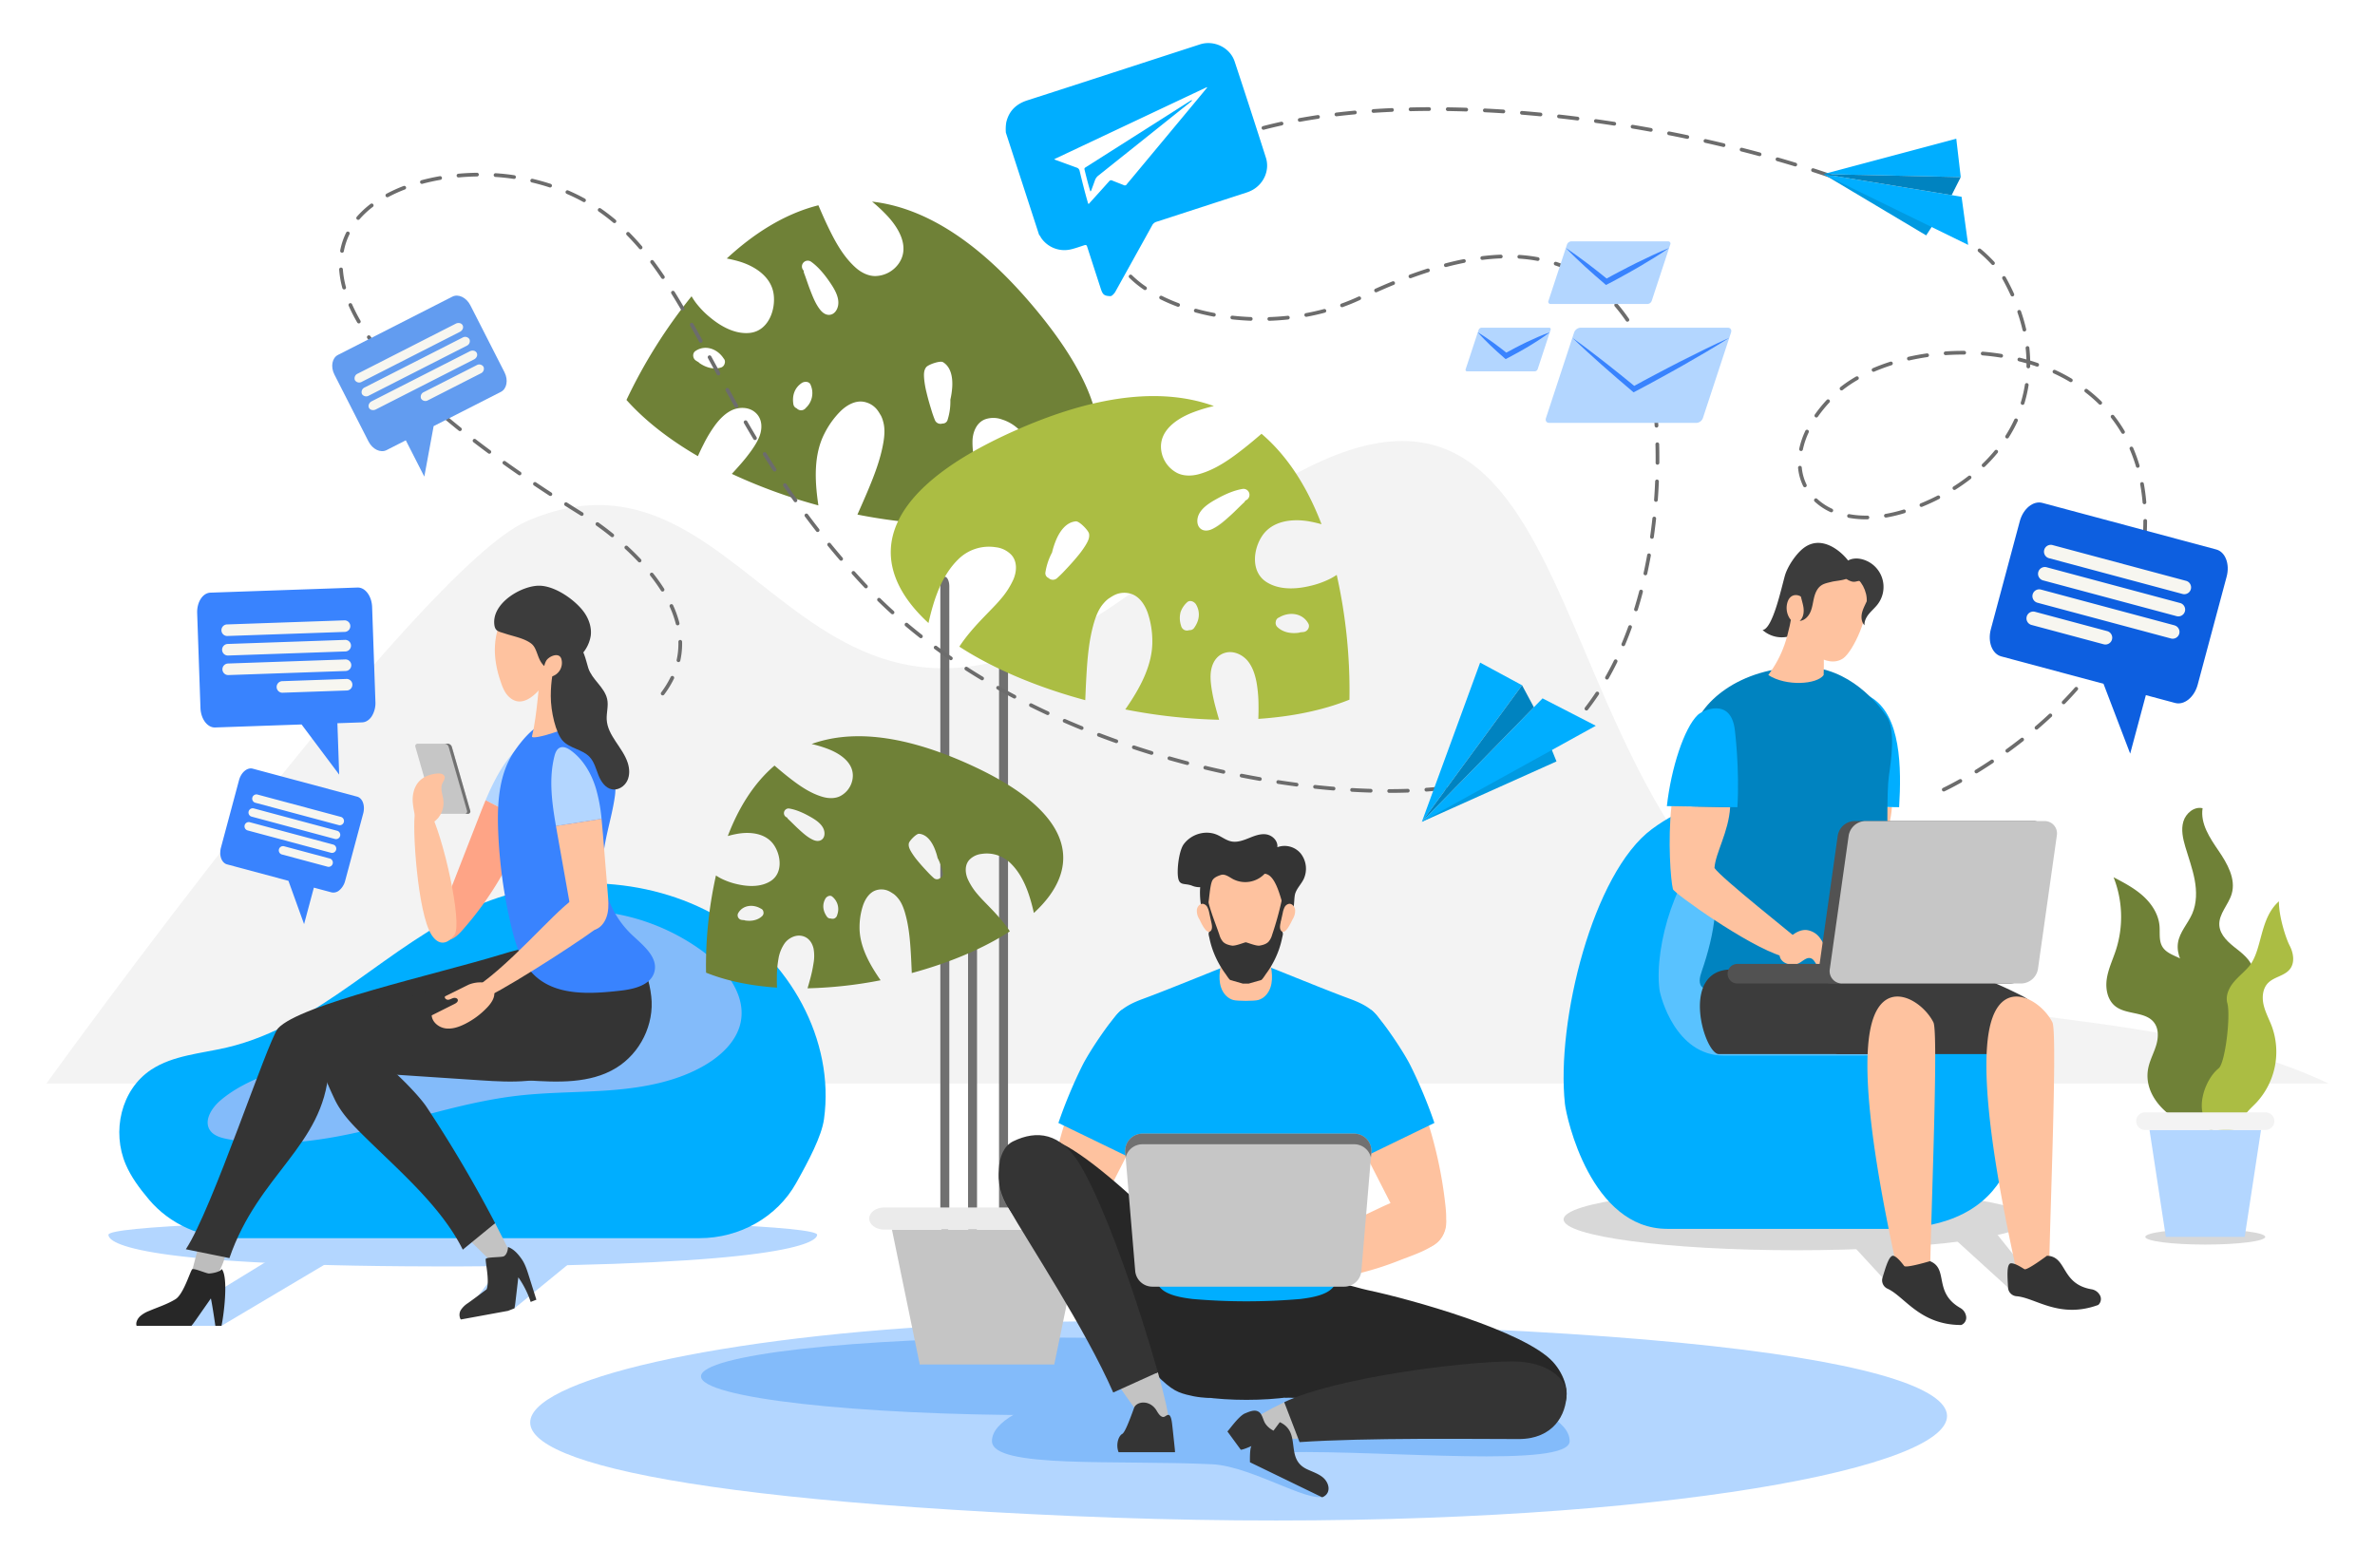 <svg xmlns="http://www.w3.org/2000/svg" xmlns:xlink="http://www.w3.org/1999/xlink" width="1635" height="1080" viewBox="0 0 1635 1080"><rect x="0" y="0" width="1635" height="1080" fill="#808080" stroke="none"/><defs><clipPath id="b"><rect width="1635" height="1080"/></clipPath></defs><g id="a" clip-path="url(#b)"><rect width="1635" height="1080" fill="#fff"/><path d="M1649.547,1863.083c-164.6-138.31-111.189-490.3-398.355-250.708-253.4,211.413-280.251-98.486-446.088-26.1-74.574,32.55-328.516,384.306-330.458,387.063h1571C1909.115,1909.408,1747.023,1944.991,1649.547,1863.083Z" transform="translate(-442.645 -1227.268)" fill="#f3f3f3"/><g transform="translate(461.212 -1912.248) rotate(-17)"><path d="M110.9,0H9.593C4.3.01.007,6.169,0,13.769V79.1C0,86.7,4.293,92.873,9.593,92.883H69.162L93.83,128.289V92.883H110.9c2.546,0,4.988-1.453,6.788-4.039A17.267,17.267,0,0,0,120.5,79.1V13.769C120.5,6.165,116.2,0,110.9,0Z" transform="matrix(0.966, 0.259, -0.259, 0.966, -990.218, 2123.99)" fill="#3983fe"/><path d="M3.97,7.967H84.762a3.988,3.988,0,1,0,0-7.958H3.97a3.988,3.988,0,0,0,0,7.958Zm80.792,5.5H3.97a3.988,3.988,0,0,0,0,7.958H84.762a3.988,3.988,0,1,0,0-7.958Zm0,13.462H3.97A3.97,3.97,0,0,0,0,30.9H0a3.988,3.988,0,0,0,3.97,3.988H84.762A3.988,3.988,0,0,0,88.75,30.9h0a3.97,3.97,0,0,0-3.988-3.97Zm0,13.444H41.127a3.988,3.988,0,1,0,0,7.958H84.78a3.988,3.988,0,1,0,0-7.958Z" transform="matrix(0.966, 0.259, -0.259, 0.966, -980.498, 2149.64)" fill="#f7f6f0"/></g><path d="M2168.733,3901.84c-369.436,0-647.657,106.734-18.983,134.042C2775.6,4063.067,3105.47,3901.84,2168.733,3901.84Z" transform="translate(-1411.964 -2991.925)" fill="#b3d6ff"/><ellipse cx="236.686" cy="26.741" rx="236.686" ry="26.741" transform="translate(482.577 921.036)" fill="#83bbfa"/><path d="M3417.911,4085.466c0,18.919-126.731,6.285-194.505,7.66-22.539.457,31.827,19.495,27.644,28.231-5.638,11.775-49.984-18.533-79.375-19.931-65.154-3.1-151.461,3.115-151.461-15.96,0-26.328,89.027-47.671,198.848-47.671S3417.911,4059.14,3417.911,4085.466Z" transform="translate(-2337.321 -3093.117)" fill="#83bbfa"/><path d="M1129.331,3638.674c0,5.672-25.034,21.209-243.772,21.8-224.936.609-244.1-16.129-244.1-21.8s109.215-10.27,243.938-10.27S1129.331,3633,1129.331,3638.674Z" transform="translate(-566.803 -2788.405)" fill="#b3d6ff"/><path d="M825.97,3778.143l78.511-46.614H860.752L784.8,3778.143Z" transform="translate(-673.497 -2865.162)" fill="#b3d6ff"/><path d="M1589,3772.2l29.891-38.71,50.025-3.462-42.706,34.951Z" transform="translate(-1272.063 -2864.046)" fill="#b3d6ff"/><path d="M675.132,2915.643c-9.65-22.471-3.5-51.4,17.553-65.3,14.98-9.887,34.259-11.08,52-15.231,65.186-15.253,110.638-71.034,171.7-97.418,52.673-22.758,117.4-21.185,166.7,7.526s80.218,84.931,72.745,139.143c-1.623,11.779-10.477,28.563-19.266,44.208-13.061,23.25-38.619,37.828-66.505,37.828H749.808c-22.819,0-44.487-9.717-58.681-26.578C684.327,2931.747,678.793,2924.165,675.132,2915.643Z" transform="translate(-588.559 -2113.772)" fill="#00aeff"/><path d="M1249.2,2820.975c16.3,12.066,30.589,30.681,26.157,49.78-2.849,12.278-12.992,22.008-24.284,28.674-18.564,10.958-40.686,15.281-62.494,17.135s-43.805,1.438-65.548,3.879c-33.865,3.8-66.373,14.432-99.371,22.564s-67.665,13.8-101.1,7.473c-4.471-.846-9.268-2.126-11.97-5.593-5.118-6.566.515-15.8,6.958-21.225,18.186-15.32,42.792-21.352,65.863-28.781a443.669,443.669,0,0,0,107.607-51.5,429.664,429.664,0,0,0,47.4-36.086c5.949-5.224,11.358-12.663,19.468-14.414,8.352-1.8,20,.544,28.313,1.889A145.492,145.492,0,0,1,1249.2,2820.975Z" transform="translate(-765.636 -2166.033)" fill="#83bbfa"/><path d="M873.981,3733.544c-1.917,2.878-4.479,6.09-7.928,6.009-5.954-.141-6.388-8.637-4.9-14.359l4.825-18.513,18.7,5.466C882.642,3719.905,877.606,3728.1,873.981,3733.544Z" transform="translate(-729.787 -2846.667)" fill="#bdbdbd"/><path d="M913.281,2944.349c15.048-16.621,109.112-37.282,153.349-50.815,33.035-10.106,67.03-15.789,72.06,28.828,2.17,19.246-7.627,39.017-24.113,49.142-17.958,11.028-40.533,9.994-61.561,8.6L948.25,2973.17c-3.834,52.466-48.421,71.249-68.383,129.36l-29.989-6.115C868.059,3069.055,905.8,2953.928,913.281,2944.349Z" transform="translate(-721.932 -2236.163)" fill="#343434" fill-rule="evenodd"/><path d="M1638.057,3654.909c1.534,3.1,3.035,6.924,1.24,9.87-3.1,5.086-10.674,1.214-14.883-2.938l-13.621-13.435,18.351-10.963Q1633.684,3646.133,1638.057,3654.909Z" transform="translate(-1288.284 -2795.133)" fill="#c3c3c3"/><path d="M1406.358,2971.506c-17.958,11.028-40.532,9.994-61.56,8.6l-124.544-8.245c-6.627-.439-14.064-1.282-18.2-6.48-4.827-6.071-2.49-15.558,3-21.031s13.227-7.927,20.644-10.2q66.353-20.309,132.706-40.618c33.035-10.106,67.029-15.789,72.06,28.828C1432.644,2941.61,1422.845,2961.381,1406.358,2971.506Z" transform="translate(-982.111 -2236.166)" fill="#343434" fill-rule="evenodd"/><path d="M1199.582,3134.693c9.146-28.315,66.187,27.573,76.146,42.615a899.3,899.3,0,0,1,47.215,80.068l-22.269,18.228c-14.605-29.425-43.735-54.265-67.561-77.765-7.831-7.724-15.821-15.668-20.6-25.7S1197.951,3139.743,1199.582,3134.693Z" transform="translate(-982.083 -2415.065)" fill="#343434" fill-rule="evenodd"/><path d="M1689.155,2374.013c3.726-13.018,6.582-27.857,2.278-41.1-1.345-4.141-1.6-4.8-5.3-2.744-2.914,1.62-5.58,4.589-7.875,6.967a85.744,85.744,0,0,0-12.092,16.213,157.732,157.732,0,0,0-9.27,19l28.158,14.5Q1687.292,2380.49,1689.155,2374.013Z" transform="translate(-1322.595 -1821.28)" fill="#b3d6ff" fill-rule="evenodd"/><path d="M1556.407,2498.41c-1.807,4.313-3.512,8.674-5.209,13.028l-27.98,71.831c-.881,2.263-1.775,4.731-1.094,7.061,1.081,3.7,5.837,5.249,9.533,4.155s6.51-4.037,9.063-6.925a226.973,226.973,0,0,0,43.844-74.653Z" transform="translate(-1222.109 -1947.347)" fill="#fea486"/><path d="M1465.374,2513.689c.529-2.555,1.689-5.618,4.282-5.909,2.464-.276,4.267,2.192,5.454,4.369,10.023,18.39,22.884,78.007,17.486,85.714-5.039,7.194-11.174,7.547-15.891.215C1467.108,2583.155,1463.254,2523.92,1465.374,2513.689Z" transform="translate(-1179.627 -1954.306)" fill="#fec29f"/><path d="M1503.776,2394.425h-20.658a3.144,3.144,0,0,1-2.833-2.213l-12.617-43.849a1.621,1.621,0,0,1,1.594-2.213h20.658a3.144,3.144,0,0,1,2.833,2.213l12.617,43.849A1.622,1.622,0,0,1,1503.776,2394.425Z" transform="translate(-1181.692 -1834.019)" fill="#c6c6c6"/><path d="M1563.986,2392.208l-12.617-43.849a3.144,3.144,0,0,0-2.833-2.213h-2.2a3.145,3.145,0,0,1,2.833,2.213l12.617,43.849a1.622,1.622,0,0,1-1.594,2.213h2.2A1.622,1.622,0,0,0,1563.986,2392.208Z" transform="translate(-1240.306 -1834.016)" fill="#717171"/><path d="M1460.685,2446.865c-.57-5.549.711-11.56,4.661-15.5,3.171-3.162,7.7-4.647,12.161-5.037,1.938-.169,4.39.185,4.984,2.037.529,1.649-.82,3.233-1.513,4.82-1.58,3.614.27,7.7.716,11.624a16.332,16.332,0,0,1-3.681,12.2c-2.234,2.656-8.526,7.4-12.183,5.03C1462.431,2459.842,1461.063,2450.557,1460.685,2446.865Z" transform="translate(-1176.462 -1893.67)" fill="#fec29f"/><path d="M1770.637,2331.829c-2.263,16.895-8.753,33.277-8.48,50.32a64.781,64.781,0,0,0,20.153,45.592c7.666,7.2,18.19,15.385,15.445,25.541-2.469,9.135-13.891,11.842-23.295,12.91-20.5,2.33-43.9,3.771-58.98-10.312-9.236-8.624-13.233-21.375-16.172-33.665a340.679,340.679,0,0,1-9.1-66.425c-.714-19.05.558-39.359,11.508-54.963,10.911-15.547,23.156-25.857,41.01-20.376C1763.03,2300.366,1772.882,2315.073,1770.637,2331.829Z" transform="translate(-1347.274 -1784.011)" fill="#3983fe" fill-rule="evenodd"/><path d="M775.261,3760.92c-1.163,2.038-6.53,2.991-8.743,3.079-1.748.07-9.753-3.578-11.483-2.98-1.245.43-5.89,17.138-11.657,20.682s-12.163,5.5-18.3,8.134a20,20,0,0,0-6.032,3.6c-1.724,1.636-2.936,4-2.561,6.067a3.382,3.382,0,0,0,.179.52h37.725c1.1-1.286,2.084-2.684,3.044-4.059l10.351-14.816c1.087,5.4,2.028,11.724,3.071,18.875h4.213C776.418,3794.268,780.138,3766.9,775.261,3760.92Z" transform="translate(-622.6 -2887.038)" fill="#272727" fill-rule="evenodd"/><path d="M1634.26,3721.369c-1.284-4.073-2.6-8.223-5.084-11.7-2.427-3.4-5.3-6.7-9.247-8.081-.025,2.2-.969,5.544-2.982,6.431-1.59.7-10.932.457-12.232,1.609-.874.775,2.856,14.984.482,21.094,0,0-8.511,6.443-12.9,9.539a16.062,16.062,0,0,0-4.7,4.519,6.335,6.335,0,0,0-.445,6.25,4.03,4.03,0,0,0,.354.464l32.434-5.944,4.421-1.739a42.323,42.323,0,0,0,.727-4.648q.971-8.343,1.943-16.686a64.568,64.568,0,0,1,8.513,16.934l3.921-1.542Z" transform="translate(-1270.211 -2842.876)" fill="#343434" fill-rule="evenodd"/><g transform="translate(340.2 403.331)"><path d="M1807.5,2130.979c-1.58-2.978-18.907,5.955-19.937,8.094s-2.122,26.345-5.826,41.457c-.8,3.261,31.521-6.724,29.226-10.672C1807.242,2163.454,1803.44,2139.043,1807.5,2130.979Z" transform="translate(-1755.709 -2076.75)" fill="#fec29f"/><path d="M1683.22,1991.113c5.985-24.83,39.952-19.593,48.019-17.117s8.274,13.887,9.051,22.289a21.222,21.222,0,0,1-4.484,14.459c-2.966,3.958-15.886,9.919-16.616,10.075-4.794,8.264-12.588,17.715-20.515,17.6-3.57-.052-6.808-2.342-8.906-5.232s-3.245-6.342-4.363-9.733C1681.934,2012.927,1680.622,2001.888,1683.22,1991.113Z" transform="translate(-1681.374 -1958.703)" fill="#fec29f"/><path d="M1740.614,1967.49a24.757,24.757,0,0,0,5.85-12.42c.688-5.446-1.121-11.008-4.186-15.562-5.471-8.13-19.6-18.624-31.015-18.855-12.194-.247-33.138,11.9-31.15,26.985.595,4.514,3.074,4.546,7.393,5.988,5.69,1.9,13.326,3.213,18.045,6.916,5.644,4.429,3.135,15.112,14.688,18.583,3.735,1.122,7.572,7.718,10.053,12.847C1733.242,1988.621,1737.755,1970.945,1740.614,1967.49Z" transform="translate(-1679.981 -1920.649)" fill="#3c3c3c" fill-rule="evenodd"/><path d="M1871.172,2112.356c1.088,4.651-.553,9.5-.29,14.273.611,11.089,10.98,19.1,14.442,29.657,1.332,4.061,1.556,8.663-.331,12.5s-6.209,6.611-10.415,5.851c-4.641-.839-7.646-5.365-9.387-9.748s-2.891-9.213-6.142-12.63c-5.019-5.274-13.711-5.757-18.545-11.2-4.659-5.248-8.13-19.822-8.13-30.578,0-20.736,6.648-39.658,16.6-36.673,5.936,1.78,7.651,12.589,9.229,17.342C1860.883,2099.216,1869.257,2104.164,1871.172,2112.356Z" transform="translate(-1793.408 -2034.412)" fill="#3c3c3c" fill-rule="evenodd"/><path d="M1824.6,2108.592a4.227,4.227,0,0,1,1.106,2.179,9.755,9.755,0,0,1-7.51,11.778,4.151,4.151,0,0,1-3-.294c-3.024-1.843-1.49-8.26-.037-10.747C1816.675,2108.927,1822.029,2106.2,1824.6,2108.592Z" transform="translate(-1779.331 -2059.849)" fill="#fec29f"/></g><g transform="translate(297.182 514.468)"><path d="M1864.465,2383.487c-3.135-10.154-8.748-19.869-17.411-26.025-2.129-1.513-4.865-2.835-7.266-1.8-2.255.968-3.23,3.593-3.828,5.974-3.922,15.635-1.7,32,1.066,47.964l31.4-4.915A110.871,110.871,0,0,0,1864.465,2383.487Z" transform="translate(-1751.483 -2355.292)" fill="#b3d6ff" fill-rule="evenodd"/><path d="M1878.611,2558.688c-.279-3.411-.568-6.831-.925-10.242l-31.4,4.915q.4,2.289.8,4.568,4.254,23.938,8.508,47.876c1.063,5.984.915,13.184,6.3,17.08,3.864,2.793,9.537,3.452,13.625.764,3.545-2.33,5.61-6.437,6.4-10.606s.442-8.459.1-12.687Q1880.317,2579.522,1878.611,2558.688Z" transform="translate(-1760.745 -2499.057)" fill="#fec29f"/><path d="M1628.169,2812.537c-2.96,2.236-9.836,7.668-7.741,10.73,1.624,2.375,9.068.228,11.655-1.031,17.94-8.728,72.859-44.461,75.7-48.138,4.69-6.065-2.165-23.816-12.689-21.23C1684.417,2755.491,1655.081,2792.207,1628.169,2812.537Z" transform="translate(-1592.346 -2651.019)" fill="#fec29f"/><path d="M1536.6,2990.747l-15.672,7.769c-.625,1.105.79,2.4,2.059,2.351s2.381-.833,3.6-1.18,2.89.02,3.139,1.265-1.084,2.187-2.223,2.759l-15.769,7.906c.343,4.619,4.716,8.188,9.29,8.914s9.214-.819,13.367-2.869a54.816,54.816,0,0,0,15.479-11.416c2.558-2.7,4.951-5.955,5.014-9.674C1555.05,2987.1,1542.142,2988,1536.6,2990.747Z" transform="translate(-1511.74 -2826.874)" fill="#fec29f"/></g><g transform="translate(431.278 138.834)"><path d="M2924.688,1924.172a3.092,3.092,0,0,0-3.092,3.092v410.321a3.092,3.092,0,1,0,6.184,0V1927.263A3.093,3.093,0,0,0,2924.688,1924.172Zm-21.333,213.172a3.092,3.092,0,0,0-3.092,3.092v204.691a3.092,3.092,0,0,0,6.184,0V2140.436A3.094,3.094,0,0,0,2903.355,2137.344ZM2884.27,1896.59c-1.708,0-3.092,2.965-3.092,6.622V2341.6c0,3.657,1.385,6.622,3.092,6.622s3.092-2.965,3.092-6.622V1903.21C2887.361,1899.553,2885.978,1896.59,2884.27,1896.59Z" transform="translate(-2665.113 -1638.245)" fill="#707070"/><path d="M2269.6,1272.607c-46.238-20.435-80.536-22.054-105.972-12.882a84.635,84.635,0,0,1,10.79,3.231c8.69,3.248,18.818,9.758,17.458,20.432a16.13,16.13,0,0,1-8.436,12.162c-3.539,1.847-8,1.741-11.762.709-9.082-2.491-17.012-8.211-24.322-13.968-3.155-2.485-6.221-5.078-9.265-7.7-14.934,12.73-25.167,30.181-32.169,48.513,2.1-.6,4.223-1.1,6.377-1.487,9.029-1.635,19.911-.536,25.457,7.759,4.911,7.347,6.11,19.334-2.307,24.719-6.665,4.263-15.44,3.927-22.875,2.205a48.009,48.009,0,0,1-11.194-3.917,35.845,35.845,0,0,1-3.605-2.114,283.909,283.909,0,0,0-6.818,66.912c14.4,5.8,31.084,9.109,48.854,10.311-.1-2.345-.148-4.694-.1-7.052a72.708,72.708,0,0,1,1.078-12.7,25.975,25.975,0,0,1,4.462-11.019c2.544-3.289,7.017-5.626,11.253-4.92,4.748.792,7.474,4.443,8.476,8.9a28.79,28.79,0,0,1-.066,10.21,93.067,93.067,0,0,1-2.285,10.673c-.565,2.136-1.174,4.259-1.8,6.379a295.785,295.785,0,0,0,50.306-5.536c-.136-.194-.274-.387-.408-.582-7.284-10.571-14.3-23.042-14.1-36.27a47.547,47.547,0,0,1,2.38-14.669c1.45-4.307,4.356-8.953,8.909-10.442a12.045,12.045,0,0,1,8.806.526,21.492,21.492,0,0,1,2.522,1.465c.129.081.281.178.362.232s.152.093.226.141c.118.077.237.152.353.232a15.519,15.519,0,0,1,2.448,2.334c2.561,2.8,4.107,6.608,5.179,10.2,2.808,9.41,3.61,19.325,4.174,29.083.245,4.254.412,8.512.6,12.769,25.553-6.893,49.206-16.809,67.5-28.7-.948-1.466-1.958-2.892-3.012-4.283-2.172-2.867-4.529-5.59-6.96-8.239-.6-.659-1.217-1.311-1.828-1.964l-.045-.047-.2-.206-.785-.82q-1.8-1.877-3.618-3.742c-1.944-2.009-3.9-4.007-5.693-6.151a43.166,43.166,0,0,1-6.861-10.64c-1.8-4.267-2.168-9.7,1.27-13.3a13.751,13.751,0,0,1,8.225-3.928,23.359,23.359,0,0,1,20.116,6.512c6.862,6.713,10.87,15.805,13.556,24.892q1.351,4.568,2.378,9.252C2349.511,1345.933,2347.862,1307.192,2269.6,1272.607Zm-139.8,105.4c-3.024,3.1-7.515,3.861-11.676,3.277a2.951,2.951,0,0,1-.808-.239c-.636-.034-1.274-.092-1.916-.185a3.225,3.225,0,0,1-2.428-4.479c3.185-5.831,10.432-6.48,15.72-3.292a2.674,2.674,0,0,1,1.733,2.148A3.051,3.051,0,0,1,2129.8,1378.008Zm40.7-52.331c-1.785,1.251-4.032.884-5.9.041-3.82-1.726-7.135-4.821-10.191-7.622-2.339-2.143-4.523-4.448-6.851-6.6a3.311,3.311,0,0,1-.8-1.126,3.2,3.2,0,0,1,1.48-6.2c4.766.772,9.59,2.969,13.779,5.294,3.833,2.128,8.814,5.119,10.143,9.625C2172.834,1321.355,2172.6,1324.207,2170.505,1325.677Zm10.744,51.72a3.387,3.387,0,0,1-1.992,2.488,3.436,3.436,0,0,1-2.435-.007,2.864,2.864,0,0,1-2.684-1.3c-2.695-3.79-3.37-8.229-1-12.375.9-1.58,3.372-2.8,4.942-1.169a11.059,11.059,0,0,1,3.171,12.357Zm71.028-25.48a3.329,3.329,0,0,1-4.34.289,57.642,57.642,0,0,1-4.576-4.489c-2.241-2.357-4.429-4.765-6.5-7.277a50.065,50.065,0,0,1-4.459-6.1c-1.1-1.855-2.294-3.986-1.83-6.22.376-1.813,5.216-6.717,7.025-6.569,5.408.443,8.784,5.581,10.677,10.129a42.378,42.378,0,0,1,2.1,6.554,33.576,33.576,0,0,1,3.546,10.551A2.771,2.771,0,0,1,2252.277,1351.916Zm64.9-392.369c-40.609-48.634-78.249-69.5-111.923-73.315a106.088,106.088,0,0,1,10.331,9.621c7.961,8.474,15.726,21.413,8.273,32.652a20.217,20.217,0,0,1-16.232,8.982c-5,.111-9.953-2.485-13.609-5.734-8.822-7.841-14.557-18.672-19.573-29.2-2.165-4.544-4.171-9.16-6.137-13.792-23.85,6.012-45.037,19.939-63.083,36.65,2.688.5,5.355,1.113,7.991,1.87,11.053,3.176,22.671,10.453,24.3,22.853,1.439,10.982-3.869,25.118-16.317,26.494-9.856,1.09-19.531-4.161-26.929-10.224a60.18,60.18,0,0,1-10.4-10.617,44.9,44.9,0,0,1-2.877-4.377,355.841,355.841,0,0,0-44.814,71.4c12.958,14.505,29.87,27.495,49.169,38.711,1.193-2.689,2.44-5.356,3.8-7.98a91.091,91.091,0,0,1,8.263-13.672c3.03-3.953,6.6-7.694,11.132-9.9,4.685-2.283,11.009-2.426,15.377.721,4.9,3.526,5.93,9.143,4.585,14.7-1,4.124-3.368,7.965-5.744,11.436a116.669,116.669,0,0,1-8.494,10.724c-1.821,2.086-3.684,4.135-5.561,6.169a370.713,370.713,0,0,0,59.6,21.712c-.044-.294-.093-.587-.135-.881-2.316-15.923-3.272-33.829,4.295-48.583a59.6,59.6,0,0,1,10.819-15.161c4.021-4.034,9.867-7.642,15.809-6.787a15.1,15.1,0,0,1,9.6,5.48,27.01,27.01,0,0,1,2.021,3.046c.1.162.217.356.278.462s.119.188.176.284c.09.152.182.3.267.457a19.457,19.457,0,0,1,1.454,3.981c1.325,4.564.946,9.706.155,14.338-2.07,12.132-6.673,23.719-11.459,35-2.086,4.916-4.263,9.793-6.415,14.681,32.541,6.443,64.623,8.434,91.784,5.23-.251-2.173-.594-4.336-1.006-6.485-.849-4.428-1.986-8.8-3.247-13.122-.314-1.076-.639-2.149-.963-3.222l-.024-.078-.106-.341q-.212-.679-.427-1.357c-.656-2.073-1.324-4.143-1.988-6.213-1.069-3.336-2.155-6.667-2.981-10.073a54.1,54.1,0,0,1-1.8-15.765c.341-5.8,2.951-12.107,8.81-14.235a17.231,17.231,0,0,1,11.422.152,29.277,29.277,0,0,1,18.988,18.486c3.983,11.353,3.438,23.795,1.412,35.5-.679,3.922-1.5,7.836-2.465,11.716C2366.254,1086.309,2385.912,1041.864,2317.18,959.547Zm-215.611,40.812c-5.118,1.8-10.588.166-14.939-2.8a3.7,3.7,0,0,1-.776-.717c-.7-.39-1.381-.811-2.05-1.271-2.019-1.388-2.391-4.873-.241-6.382,6.815-4.784,15.321-1.489,19.491,5.029a3.353,3.353,0,0,1,.755,3.376A3.832,3.832,0,0,1,2101.569,1000.359Zm74.792-36.2c-2.7.415-5.022-1.246-6.651-3.23-3.334-4.06-5.341-9.379-7.22-14.223-1.438-3.707-2.613-7.509-4.034-11.22a4.137,4.137,0,0,1-.271-1.708,4.008,4.008,0,0,1,5.106-6.147c4.927,3.514,9.127,8.661,12.542,13.6,3.125,4.519,7.062,10.646,6.052,16.447C2181.377,960.6,2179.531,963.669,2176.361,964.155Zm-16.643,64.083a4.247,4.247,0,0,1-3.62,1.69,4.307,4.307,0,0,1-2.732-1.36,3.588,3.588,0,0,1-2.3-2.946c-.924-5.755.781-11.118,5.745-14.461,1.891-1.274,5.343-1.273,6.2,1.431a13.861,13.861,0,0,1-3.3,15.645Zm93.958,10.806a4.172,4.172,0,0,1-5.037-2.085,72.246,72.246,0,0,1-2.65-7.585c-1.21-3.892-2.331-7.812-3.259-11.783a62.774,62.774,0,0,1-1.621-9.335c-.211-2.7-.365-5.752,1.4-8.006,1.429-1.828,9.591-4.651,11.542-3.48,5.831,3.5,6.772,11.148,6.373,17.31a53.111,53.111,0,0,1-1.275,8.532,42.076,42.076,0,0,1-1.874,13.824A3.473,3.473,0,0,1,2253.676,1039.043Z" transform="translate(-2036.173 -886.232)" fill="#6f8137"/><path d="M2773.735,1566.3q1.31-6,3.053-11.88c3.45-11.668,8.6-23.343,17.407-31.963a29.994,29.994,0,0,1,25.831-8.362,17.656,17.656,0,0,1,10.561,5.044c4.416,4.613,3.948,11.595,1.631,17.074a55.428,55.428,0,0,1-8.81,13.663c-2.3,2.753-4.814,5.32-7.31,7.9q-2.324,2.4-4.646,4.8-.505.526-1.008,1.053l-.252.265-.057.061c-.785.839-1.571,1.676-2.347,2.522-3.122,3.4-6.149,6.9-8.938,10.579-1.353,1.787-2.65,3.617-3.867,5.5,23.493,15.27,53.864,28,86.677,36.854.241-5.466.456-10.933.771-16.4.723-12.531,1.754-25.262,5.359-37.345,1.377-4.613,3.362-9.508,6.65-13.1a19.916,19.916,0,0,1,3.143-3c.148-.1.3-.2.453-.3.1-.062.194-.12.291-.181s.3-.194.465-.3a27.67,27.67,0,0,1,3.239-1.881,15.467,15.467,0,0,1,11.307-.675c5.846,1.912,9.577,7.878,11.44,13.409a61.067,61.067,0,0,1,3.056,18.836c.253,16.986-8.752,33-18.106,46.573-.173.25-.35.5-.524.748a379.774,379.774,0,0,0,64.6,7.109c-.8-2.721-1.582-5.448-2.307-8.191a119.423,119.423,0,0,1-2.934-13.705c-.607-4.266-1.041-8.87-.085-13.11,1.288-5.718,4.788-10.406,10.884-11.424,5.44-.907,11.184,2.094,14.451,6.317,3.164,4.089,4.741,9.143,5.729,14.15a93.358,93.358,0,0,1,1.385,16.309c.059,3.028-.006,6.044-.131,9.055,22.818-1.542,44.247-5.8,62.732-13.239a364.559,364.559,0,0,0-8.755-85.921,46.162,46.162,0,0,1-4.63,2.714,61.641,61.641,0,0,1-14.374,5.03c-9.547,2.211-20.816,2.643-29.374-2.832-10.809-6.914-9.269-22.307-2.963-31.741,7.122-10.653,21.1-12.063,32.689-9.964,2.765.5,5.495,1.145,8.188,1.91-8.991-23.539-22.131-45.947-41.308-62.294-3.908,3.362-7.846,6.692-11.9,9.882-9.386,7.393-19.57,14.738-31.231,17.936-4.833,1.326-10.559,1.463-15.1-.91a20.713,20.713,0,0,1-10.833-15.617c-1.745-13.706,11.26-22.066,22.418-26.236a108.707,108.707,0,0,1,13.856-4.148c-32.662-11.777-76.7-9.7-136.077,16.542C2733.639,1477.841,2731.522,1527.586,2773.735,1566.3Zm239.11-1.082a3.435,3.435,0,0,1,2.226-2.758c6.789-4.094,16.1-3.26,20.186,4.227,1.289,2.361-.634,5.393-3.118,5.752-.824.119-1.644.194-2.46.237a3.8,3.8,0,0,1-1.038.306c-5.343.75-11.111-.228-14.993-4.208A3.924,3.924,0,0,1,3012.845,1565.217Zm-53.6-72.1c1.706-5.787,8.1-9.628,13.024-12.36,5.378-2.985,11.573-5.807,17.693-6.8a4.106,4.106,0,0,1,1.9,7.964,4.244,4.244,0,0,1-1.023,1.445c-2.989,2.763-5.794,5.723-8.8,8.474-3.924,3.6-8.181,7.571-13.086,9.787-2.4,1.083-5.282,1.555-7.574-.052C2958.691,1499.69,2958.389,1496.028,2959.246,1493.116Zm-11.967,65.658a16.369,16.369,0,0,1,4.375-6.651c2.016-2.094,5.188-.528,6.346,1.5,3.042,5.324,2.174,11.023-1.287,15.89a3.676,3.676,0,0,1-3.447,1.664,4.414,4.414,0,0,1-3.127.009,4.35,4.35,0,0,1-2.558-3.2A16.268,16.268,0,0,1,2947.279,1558.774Zm-93.017-27.533a43.112,43.112,0,0,1,4.553-13.548,54.415,54.415,0,0,1,2.7-8.415c2.43-5.841,6.766-12.438,13.71-13.007,2.323-.19,8.538,6.107,9.021,8.435.6,2.87-.932,5.605-2.35,7.988a64.277,64.277,0,0,1-5.726,7.839c-2.654,3.226-5.463,6.317-8.341,9.344a74.052,74.052,0,0,1-5.876,5.764,4.274,4.274,0,0,1-5.573-.371A3.549,3.549,0,0,1,2854.262,1531.24Z" transform="translate(-2565.822 -1276.094)" fill="#abbd43"/><path d="M2862.652,3747.635h-92.59l-19.152-92.895H2881.8Z" transform="translate(-2568.154 -2946.842)" fill="#c5c5c5"/><path d="M2841.608,3610.341H2700.051c-5.695,0-10.311-3.415-10.311-7.626h0c0-4.212,4.616-7.626,10.311-7.626h141.558c5.694,0,10.311,3.414,10.311,7.626h0C2851.918,3606.927,2847.3,3610.341,2841.608,3610.341Z" transform="translate(-2522.625 -2902.443)" fill="#ebebeb"/></g><g transform="translate(687.618 573.408)"><path d="M3168.14,3211.914c-.767,7.119-1.194,14.694,2.079,21.062s11.574,10.681,17.843,7.221c3.533-1.95,5.562-5.751,7.4-9.345l30.909-60.554c8.495-16.642,17.216-34.3,16.138-52.953a44.193,44.193,0,0,0-8.413-24.094c-4.551-6.013-14.44-15.586-21.243-8.556-6.775,7-11.425,19.217-15.713,27.882a296.979,296.979,0,0,0-22.7,62.839A292.486,292.486,0,0,0,3168.14,3211.914Z" transform="translate(-3134.636 -2955.286)" fill="#fec29f"/><path d="M3265.838,3105.477c-.554-9.589-3.565-19.151-9.361-26.81-5.063-6.69-8.025-23.5-15.594-15.678-7.539,7.789-20.755,27.54-25.526,37.181a330.219,330.219,0,0,0-16.3,39.169l49.393,23.948C3257.715,3145.094,3267.014,3125.82,3265.838,3105.477Z" transform="translate(-3158.049 -2939.46)" fill="#00aeff" fill-rule="evenodd"/><path d="M3165.857,3562.015c5.011-6.1,13.643-8.241,21.492-7.369s15.152,4.3,22.285,7.688q19.617,9.315,39.21,18.68l40.465,19.308c2.1,1,4.414,2.241,5.092,4.469.725,2.386-.861,4.99-3.021,6.237s-4.749,1.449-7.24,1.579a213.83,213.83,0,0,1-89.578-14.845c-8.171-3.247-19.767-6.834-26.37-12.836C3161.88,3579.19,3160.285,3568.8,3165.857,3562.015Z" transform="translate(-3130.803 -3306.776)" fill="#c3c3c3"/><path d="M3462.74,3757.1c15.033-2.2,86.384-2.2,101.417,0,18.7,2.737,15.882,26,13.527,39.927-2.57,15.19-5.715,31.5-16.879,42.118-10.9,10.369-83.807,10.369-94.711,0-11.164-10.616-14.309-26.928-16.879-42.118C3446.859,3783.1,3444.046,3759.832,3462.74,3757.1Z" transform="translate(-3342.979 -3456.371)" fill="#272727" fill-rule="evenodd"/><path d="M3420.278,3563.472c7.849,8.655,12.969,22.851,6.167,31.844-5.763,7.619-166.854-7.367-190.677-7.367-16.927-21.576-16.258-54.341,27.119-76.423,9.28-4.724,19.471.241,29.554,2.362C3321.625,3520.029,3400.784,3541.973,3420.278,3563.472Zm-348.323-153.755c-11.64-1.013-24.49,3.511-30.158,13.729-4.634,8.354-3.641,18.916.264,27.635s10.376,15.989,16.749,23.107c92.113,102.9,93.6,107.557,109,111.688,26.246,7.042,57.932-.108,34.668-60.374C3198.73,3515.787,3100.87,3412.232,3071.956,3409.716Z" transform="translate(-3038.705 -3198.94)" fill="#272727" fill-rule="evenodd"/><path d="M3394.615,4088.6c-6.132-3.578-18.292-19.384-32.525-40.2l26.79-9.44C3397.637,4070.039,3401.043,4092.353,3394.615,4088.6Z" transform="translate(-3279.397 -3667.39)" fill="#c3c3c3"/><path d="M3048.611,3404.514c16.341-7.882,32.45-5.828,45.5,15.317,17.592,28.511,41.2,98.1,54.064,143.757l-30.735,13.928c-19.455-44.4-57.809-101.984-72.665-128.14C3036.439,3434.709,3035.721,3410.733,3048.611,3404.514Z" transform="translate(-3038.69 -3192.02)" fill="#343434" fill-rule="evenodd"/><path d="M3716.685,4119.54l13.3,24.866c-19.87,1.312-35.858,1.535-42.6-1.258C3680.608,4140.338,3694.143,4130.43,3716.685,4119.54Z" transform="translate(-3520.212 -3727.367)" fill="#c3c3c3"/><path d="M3964.356,4009.8c24.846,0,37.114,12.775,37.114,21.772,0,15.3-9.443,31.661-32.973,31.661-29.92,0-104.887-1.019-150.866,2.117l-10.558-27.489C3841,4021.473,3928.014,4009.8,3964.356,4009.8Z" transform="translate(-3610.6 -3645.688)" fill="#343434" fill-rule="evenodd"/><path d="M3433.512,4140.361c.905-.567,7.749-10.658,12.215-12.445,2.592-1.037,6.089-2.682,8.869-1.321,3.149,1.541,3.294,5.917,5.164,8.553a14.843,14.843,0,0,0,5.506,4.682l4.347-5.839c15.383,7.1,3.164,24.988,18.594,32.349,3.727,1.777,7.792,3.023,10.987,5.638s5.22,7.384,3.093,10.923a6.943,6.943,0,0,1-3.521,2.823l-49.708-24.119s-.3-10.059,1.123-11.191c-1.689.682-5.645,2.522-7.447,2.549Zm-75.743,10.233c-.162-4.112,1.553-7.521,3.319-8.478s4.521-7.852,8.177-17.941c1.672-4.615,10.989-5.905,15.641,2.04,1.51,2.578,2.912,4.251,4.606,4.194,1.42-.048,3.01-2.516,4.374-.884,1.2,1.439,1.528,5.233,1.833,7.938.526,4.66,1,9.351,1.5,14.024.111,1.036.219,2.117.253,3.183H3358.62A12.029,12.029,0,0,1,3357.769,4150.594Z" transform="translate(-3276.174 -3728.068)" fill="#343434" fill-rule="evenodd"/><g transform="translate(175.848 121.496)"><path d="M4024.3,3211.914c.767,7.119,1.194,14.694-2.08,21.062s-11.574,10.681-17.843,7.221c-3.533-1.95-5.562-5.751-7.4-9.345l-30.91-60.554c-8.494-16.642-17.216-34.3-16.137-52.953a44.193,44.193,0,0,1,8.413-24.094c4.551-6.013,14.439-15.586,21.242-8.556,6.775,7,11.425,19.217,15.713,27.882a297.02,297.02,0,0,1,22.7,62.839A293.07,293.07,0,0,1,4024.3,3211.914Z" transform="translate(-3892.716 -3076.783)" fill="#fec29f"/><path d="M3949.946,3105.477c.555-9.589,3.565-19.151,9.361-26.81,5.063-6.69,8.024-23.5,15.595-15.678,7.538,7.789,20.754,27.54,25.525,37.181a330.259,330.259,0,0,1,16.3,39.169l-49.393,23.948C3958.069,3145.094,3948.77,3125.82,3949.946,3105.477Z" transform="translate(-3892.713 -3060.957)" fill="#00aeff" fill-rule="evenodd"/><path d="M3855.133,3575.8c-5.01-6.1-13.643-8.241-21.492-7.369s-15.152,4.3-22.285,7.688q-19.617,9.315-39.21,18.679l-40.465,19.309c-2.1,1-4.414,2.241-5.092,4.468-.726,2.387.861,4.991,3.021,6.237s4.749,1.449,7.24,1.579a212.256,212.256,0,0,0,60.332-5.593,214.412,214.412,0,0,0,29.247-9.252c8.172-3.247,19.767-6.835,26.37-12.836C3859.109,3592.978,3860.7,3582.588,3855.133,3575.8Z" transform="translate(-3726.411 -3438.536)" fill="#fec29f"/></g><path d="M3336.947,2963.429c4.813-5.827,12.061-9.007,19.157-11.609,20.853-7.647,68.689-27.657,70.5-27.62,1.806-.037,49.643,19.973,70.5,27.62,7.1,2.6,14.343,5.782,19.156,11.609,6.422,7.774,7.257,18.943,4.949,28.759s-7.344,18.727-11.74,27.8a230.14,230.14,0,0,0-13.584,35.159,234.246,234.246,0,0,0-9.583,67.25c.031,6.966,3.731,18.75,1.591,25.323-2.688,8.255-16.923,10.125-24.112,11.051a433.961,433.961,0,0,1-74.344,0c-7.189-.926-21.424-2.8-24.112-11.051-2.141-6.574,1.559-18.357,1.59-25.323a234.264,234.264,0,0,0-9.582-67.25,230.138,230.138,0,0,0-13.585-35.159c-4.4-9.074-9.432-17.986-11.741-27.8S3330.524,2971.2,3336.947,2963.429Z" transform="translate(-3256.129 -2837.672)" fill="#00aeff" fill-rule="evenodd"/><g transform="translate(123.143)"><path d="M3635.641,2844.832c1.944-6.257,2.988-17.959,6.857-22.121,2.323-2.5,14.444-2.5,16.767,0,3.869,4.163,4.913,15.864,6.857,22.121,2.178,7.009,4.076,15.417,1.8,22.351-1.592,4.854-4.963,7.768-8.38,8.749-2.853.819-14.469.819-17.322,0-3.417-.98-6.788-3.894-8.381-8.749C3631.565,2860.248,3633.462,2851.84,3635.641,2844.832Z" transform="translate(-3604.038 -2760.738)" fill="#fec29f"/><path d="M3594.908,2683.751c3.9-11.369,47.441-11.369,51.342,0a57.563,57.563,0,0,1,1.779,28.773,56.817,56.817,0,0,1-10.394,23.891c-3.474,4.6-8,11.391-13.056,13.682h-8c-5.059-2.291-9.582-9.077-13.056-13.682a56.814,56.814,0,0,1-10.394-23.891A57.571,57.571,0,0,1,3594.908,2683.751Z" transform="translate(-3573.736 -2652.359)" fill="#fec29f"/><path d="M3599.635,2781.026c-.539-2.689-1.723-5.219-2.246-7.911s-1.486-5.785.471-7.708c1.784,8.248,5.274,16.4,7.981,24.388a12.244,12.244,0,0,0,2.512,4.819c1.572,1.6,3.864,2.234,6.071,2.622,2.425.427,8.828-2.3,9.57-2.256.741-.045,7.144,2.683,9.57,2.256,2.207-.388,4.5-1.024,6.071-2.622a12.248,12.248,0,0,0,2.512-4.819,223.145,223.145,0,0,0,6.745-24.388c1.956,1.923,2.231,5.015,1.708,7.708s-1.707,5.222-2.246,7.911q-.064.318-.112.639a9.662,9.662,0,0,0,.529,5.3,5.323,5.323,0,0,1,.81,2.074,12.347,12.347,0,0,1-.456,2.485,61.071,61.071,0,0,1-3.139,10.692,63.485,63.485,0,0,1-4.994,9.967q-1.465,2.379-3.132,4.624c-.464.625-2.645,4.169-3.375,4.169l-8.507,2.432h-3.962l-8.507-2.432c-.73,0-2.911-3.544-3.375-4.169q-1.666-2.243-3.132-4.624a63.516,63.516,0,0,1-4.994-9.967,61.059,61.059,0,0,1-3.139-10.692,12.311,12.311,0,0,1-.457-2.485,5.323,5.323,0,0,1,.81-2.074,9.66,9.66,0,0,0,.529-5.3C3599.717,2781.453,3599.678,2781.238,3599.635,2781.026Z" transform="translate(-3577.151 -2719.482)" fill="#343434" fill-rule="evenodd"/><path d="M3524.494,2593.641c5.3-7.035,15.06-9.791,22.892-6.395,3.293,1.428,6.253,3.818,9.741,4.548,4.073.852,8.218-.682,12.1-2.246s7.962-3.212,12.07-2.586,8.116,4.438,7.583,8.835a14.433,14.433,0,0,1,16.149,4.4,16.983,16.983,0,0,1,1.911,17.685c-1.673,3.366-4.479,6.057-5.7,9.638-1.4,4.093.214,13.918-4.665,15.8-3.767,1.452-5.863-28.5-16.429-29.251a18.389,18.389,0,0,1-21.973,3.6c-2.637-1.47-5.434-3.691-8.27-2.733-1.894.639-4.224,1.55-5.446,3.237-2.946,4.07-2.085,22.608-6.15,25.667a53.745,53.745,0,0,1-2.554-20.513,13.357,13.357,0,0,1-5.407-.95c-4.99-2.042-8.717.22-9.746-5.381S3521.145,2598.088,3524.494,2593.641Z" transform="translate(-3520.287 -2585.799)" fill="#343434" fill-rule="evenodd"/><path d="M3637.71,2787.757a10.786,10.786,0,0,0,1.628-6.373c-.292-2.223-2.134-4.333-4.221-4.078a4.326,4.326,0,0,0-3.04,2.347,14.231,14.231,0,0,0-1.266,3.907q-.775,3.526-1.552,7.052c-.435,1.978-.694,4.487.874,5.637C3633,2798.351,3636.568,2789.872,3637.71,2787.757Zm-64.395,0a10.786,10.786,0,0,1-1.627-6.373c.292-2.223,2.134-4.333,4.221-4.078a4.326,4.326,0,0,1,3.04,2.347,14.214,14.214,0,0,1,1.266,3.907q.775,3.526,1.552,7.052c.435,1.978.694,4.487-.874,5.637C3578.023,2798.351,3574.459,2789.872,3573.316,2787.757Z" transform="translate(-3558.503 -2728.323)" fill="#fec29f"/></g><path d="M3397.584,3501.7H3529.63a11.881,11.881,0,0,0,11.838-10.886l6.854-81.6a11.88,11.88,0,0,0-11.838-12.874H3390.729a11.88,11.88,0,0,0-11.838,12.874l6.854,81.6A11.877,11.877,0,0,0,3397.584,3501.7Z" transform="translate(-3291.871 -3189.089)" fill="#c6c6c6"/><path d="M3548.024,3412.711a11.884,11.884,0,0,0-11.545-9.07H3390.724a11.885,11.885,0,0,0-11.545,9.07l-.293-3.491a11.88,11.88,0,0,1,11.838-12.875h145.755a11.88,11.88,0,0,1,11.838,12.875Z" transform="translate(-3291.867 -3189.092)" fill="#717171"/></g><g transform="translate(1076.406 373.849)"><ellipse cx="160.372" cy="21.233" rx="160.372" ry="21.233" transform="translate(0 444.621)" fill="#d8d8d8"/><path d="M5640.771,3687.162l-39.53-35.989,27.354-6.5,30.949,38.7Z" transform="translate(-5334.793 -3174.362)" fill="#d8d8d8"/><path d="M5353.371,3699.252l-22.161-24.064,35.092-5.088v29.152Z" transform="translate(-5133.809 -3193.29)" fill="#d8d8d8"/><path d="M4756.9,2499.362c-44.067-22.4-96.485-22.22-137,7.894s-65.928,132.3-59.786,189.161c1.006,9.317,17.719,86.046,70.492,86.046h152.509C4952.934,2782.461,4842.163,2542.71,4756.9,2499.362Z" transform="translate(-4559.195 -2310.098)" fill="#00aeff"/><path d="M4939.225,2577.035c-27.657-11.83-60.554-11.733-85.983,4.168s-41.376,69.862-37.522,99.888c.632,4.919,11.121,45.437,44.241,45.437h95.715C5062.259,2726.528,4992.74,2599.925,4939.225,2577.035Z" transform="translate(-4749.702 -2373.482)" fill="#b3d6ff" opacity="0.5"/><path d="M5267.437,2897.127c24.669.213,50.874,6.529,75.281,14.737a318.846,318.846,0,0,1,43.263,18.234c5.7,2.91,12.729,9.585,14.284,16.362.688,3,2.049,23.5-5.321,23.5h-136.2C5248.684,2969.962,5230.772,2896.81,5267.437,2897.127Z" transform="translate(-5069.943 -2617.962)" fill="#3c3c3c" fill-rule="evenodd"/><path d="M5701.657,3041.811c9.588-26.9,34.045-11.576,41.345,3.048,4.057,8.128-3.4,170.694-2.086,178.524a45.822,45.822,0,0,1-20.866,1.7C5719.229,3216.687,5686.218,3085.131,5701.657,3041.811Z" transform="translate(-5406.477 -2714.665)" fill="#fec29f"/><path d="M5760.579,3753.038a6.316,6.316,0,0,1-5.855-5.955c-.369-7.07-1.283-16.914,2.257-16.733,2.928.149,6.707,2.648,9.01,4.06,1.732,1.061,15.506-9.234,15.506-9.234,14.072.4,9.35,19.432,30.7,23.083a7.97,7.97,0,0,1,5.5,3.654,5.428,5.428,0,0,1-.881,7.127C5790.05,3768.855,5773.52,3754.054,5760.579,3753.038Z" transform="translate(-5448.745 -3234.283)" fill="#343434" fill-rule="evenodd"/><path d="M5281.5,2514.2l40.389.752c-1.037,17.162-10.162,31.568-10.783,41.856,4.436,6.8,56.168,47.611,56.455,48.364,1.585,4.16-5.841,10.37-9.762,12.478-23.965-7.145-74.613-43.609-75.293-46.226C5280.943,2565.426,5278.872,2537.75,5281.5,2514.2Z" transform="translate(-5095.874 -2332.949)" fill="#fec29f"/><path d="M5290.613,2230.738c1.381-1.335,6.011-14.52,10.81-11.791,21.361,12.148,21.479,49.271,19.866,75.97l-48.545-.753C5275.647,2268.121,5281.239,2239.808,5290.613,2230.738Z" transform="translate(-5090.292 -2112.915)" fill="#00aeff"/><path d="M5583.645,2852.464c3.022-2.743,6.89-4.937,10.961-4.661a13.347,13.347,0,0,1,9.118,5.208,32.458,32.458,0,0,1,4.918,9.56c.873,2.4,1.677,5,1.034,7.468s-3.33,4.571-5.714,3.656c-2.82-1.083-3.352-5.34-6.187-6.385s-5.462,1.79-8.118,3.258c-4.014,2.218-11.188,1-13.075-3.651C5574.5,2861.782,5580.208,2855.583,5583.645,2852.464Z" transform="translate(-5316.107 -2581.233)" fill="#c3c3c3"/><path d="M5035.343,2173.685c6.088,9.005,2.96,30.272,1.443,40.685-3.245,22.278,1.961,134.482,2.266,137.991s-1.222,7.423-4.765,9.007c-2.076.929-4.5.934-6.827.918-31.385-.2-81.073-.407-112.457-.61-2.084-.013-4.314-.066-6.02-1.13-3.768-2.35-2.464-7.458-1.111-11.364,9.052-26.145,13.522-52.6,5.308-78.962-6-19.252-13.153-62.716-13.153-62.716s.107-14.808,1.475-22c3.946-20.74,31.749-46.009,76.647-46.009C5009.646,2139.5,5029.881,2165.6,5035.343,2173.685Z" transform="translate(-4812.813 -2054.057)" fill="#0083c0"/><path d="M5071.555,2095.95c7.39,26.665-31.588,50.007-97.276,50.007-8.126,0-16.79-.705-23.342-5.316-12.868-9.054-4.372-23.207.468-34.681Zm-27.571-274.442c-1.4-4.708-18.143-24.092-33.125-12.544-5.213,4.018-10.967,12.581-12.784,18.908-2.411,8.4-8.38,36.713-15.38,37.465a19.813,19.813,0,0,0,30.773-5.645c3.132-6.027,3.235-13.721,8.023-18.538,2.892-2.908,6.986-4.2,10.909-5.392,3.158-.959,7.825-1.377,9.938-4.03C5044.5,1829.021,5044.942,1824.743,5043.983,1821.509Z" transform="translate(-4845.715 -1805.348)" fill="#3c3c3c" fill-rule="evenodd"/><path d="M5338.559,1902.844c1.014-2.719,1.612-5.768.645-8.5-1.55-4.381-6.606-6.544-11.247-6.784-2.5-.129-5.422.4-6.623,2.6-1,1.84-.4,4.115.326,6.083,1.669,4.546,3.992,11.2,7.6,14.6C5333.7,1915.023,5337.362,1906.053,5338.559,1902.844Z" transform="translate(-5126.063 -1866.522)" fill="#3c3c3c" fill-rule="evenodd"/><path d="M5147.436,1973.663c-3.076-13.574-13.346-16.754-19.318-13.5-3.827,25.408-7.727,36.7-17.686,50.559,12.381,7.939,33.521,6.461,38.089,0C5148.7,2008.691,5149.026,1980.682,5147.436,1973.663Z" transform="translate(-4969.482 -1919.703)" fill="#fec29f"/><path d="M5205.83,1882.125c11.613-9.406,29.814-3.39,33.551,12.092,3.421,14.175-9.141,39.9-15.683,44.411-11.439,7.9-28.807-7.652-29.981-15.655C5192,1911.251,5196.065,1890.036,5205.83,1882.125Z" transform="translate(-5031.186 -1859.152)" fill="#fec29f"/><path d="M5326.156,1875.4c-1.155,3-2.867,5.786-3.717,8.885s-.661,6.77,1.585,9.069c-.2-2.924,1.307-5.712,3.18-7.968s4.142-4.166,5.914-6.5a19.7,19.7,0,0,0-10.371-30.878c-3.393-.951-7.221-.921-10.238.9s-4.893,5.716-3.692,9.028c.977,2.7,3.768,4.546,6.45,5.28,2.278.623,3.647-.429,5.808-.451C5327.833,1862.694,5327.9,1870.877,5326.156,1875.4Z" transform="translate(-5116.867 -1836.639)" fill="#3c3c3c" fill-rule="evenodd"/><path d="M5160.292,1950.789a13.371,13.371,0,0,0,.842,9.983c4.464,8.723,12.682-.028,12.615-6.584C5173.669,1946.373,5163.086,1941.9,5160.292,1950.789Z" transform="translate(-5006.149 -1909.956)" fill="#fec29f"/><path d="M5228.94,1865.378c-1.292,2.269-9.418,2.7-11.944,3.363s-5.207,1.064-7.359,2.542c-2.775,1.906-4.17,5.26-4.96,8.533s-1.137,6.686-2.49,9.768-4.039,5.886-7.4,6.129c2.564-2.154,3.1-5.936,2.62-9.252s-1.762-6.482-2.132-9.811a18.466,18.466,0,0,1,7.533-16.765c3.734-2.641,11.81-5.845,16.328-5.229C5222.875,1855.165,5231.866,1860.241,5228.94,1865.378Z" transform="translate(-5032.271 -1841.991)" fill="#3c3c3c" fill-rule="evenodd"/><g transform="translate(71.104 113.925)"><path d="M4846.021,2514.2l40.389.752c-1.038,17.162-10.162,31.568-10.783,41.856,4.436,6.8,56.168,47.611,56.455,48.364,1.585,4.16-5.84,10.37-9.762,12.478-23.965-7.145-74.612-43.609-75.293-46.226C4845.466,2565.426,4843.4,2537.75,4846.021,2514.2Z" transform="translate(-4842.852 -2446.874)" fill="#fec29f"/><path d="M4858.5,2255.464c3.213-3.108,22.814-12.487,25.55,10.267,0,.005,3.382,26.544,1.768,53.242l-48.545-.752C4840.175,2292.177,4849.125,2264.534,4858.5,2255.464Z" transform="translate(-4837.274 -2250.896)" fill="#00aeff"/><path d="M5148.175,2852.464c3.022-2.743,6.889-4.937,10.961-4.661a13.346,13.346,0,0,1,9.118,5.208,32.447,32.447,0,0,1,4.918,9.56c.873,2.4,1.678,5,1.034,7.468s-3.33,4.571-5.714,3.656c-2.821-1.083-3.352-5.34-6.187-6.385s-5.462,1.79-8.118,3.258c-4.015,2.218-11.188,1-13.075-3.651C5139.029,2861.782,5144.736,2855.583,5148.175,2852.464Z" transform="translate(-5063.091 -2695.158)" fill="#fec29f"/></g><path d="M4947.945,2954.23c24.67,0,48.1.136,75.281.136a318.955,318.955,0,0,1,43.263,18.234c5.7,2.91,12.728,9.585,14.283,16.362.688,3,2.049,23.5-5.322,23.5h-136.2C4929.192,3012.465,4912.024,2954.23,4947.945,2954.23Z" transform="translate(-4832.369 -2660.465)" fill="#3c3c3c" fill-rule="evenodd"/><g transform="translate(209.159 312.385)"><path d="M5381.3,3041.811c9.589-26.9,34.046-11.576,41.346,3.048,4.057,8.128-3.405,170.694-2.087,178.524a45.821,45.821,0,0,1-20.866,1.7C5398.865,3216.687,5365.857,3085.131,5381.3,3041.811Z" transform="translate(-5377.189 -3027.05)" fill="#fec29f"/></g><path d="M5420.509,3747.844a6.316,6.316,0,0,1-3.447-7.606c2.087-6.765,4.618-16.322,7.88-14.934,2.7,1.149,5.385,4.8,7.062,6.914,1.261,1.593,17.737-3.332,17.737-3.332,13.074,5.22,2.089,21.463,20.881,32.242a7.969,7.969,0,0,1,3.908,5.325,5.428,5.428,0,0,1-3.28,6.389C5442.736,3772.844,5432.312,3753.252,5420.509,3747.844Z" transform="translate(-5197.5 -3234.277)" fill="#343434" fill-rule="evenodd"/><g transform="translate(112.904 191.553)"><path d="M5254.887,2666.339a8.506,8.506,0,0,1-8.6-10.019l12.979-91.81a11.949,11.949,0,0,1,11.437-10.02h123.251a8.507,8.507,0,0,1,8.6,10.02l-12.98,91.811a11.947,11.947,0,0,1-11.435,10.019Z" transform="translate(-5183.427 -2554.49)" fill="#525252"/><path d="M5007.486,2939.22h72.239V2952.7h-72.239a6.738,6.738,0,0,1-6.738-6.738h0A6.739,6.739,0,0,1,5007.486,2939.22Z" transform="translate(-5000.748 -2840.845)" fill="#525252"/><path d="M5284.287,2666.339a8.506,8.506,0,0,1-8.6-10.019l12.979-91.81a11.948,11.948,0,0,1,11.437-10.02h123.251a8.506,8.506,0,0,1,8.6,10.02l-12.98,91.811a11.948,11.948,0,0,1-11.436,10.019Z" transform="translate(-5205.309 -2554.49)" fill="#c6c6c6"/></g></g><g transform="translate(1450.059 556.317)"><ellipse cx="41.268" cy="5.289" rx="41.268" ry="5.289" transform="translate(26.826 290.139)" fill="#d8d8d8"/><path d="M6049.554,2836.29c1.233-5.189,3.846-9.949,5.342-15.068s1.7-11.088-1.52-15.342c-5.95-7.864-19.042-5.165-26.752-11.312-5.4-4.308-6.845-12.084-5.8-18.915s4.127-13.155,6.268-19.727a74.417,74.417,0,0,0-1.616-50.13c7.1,3.717,14.293,7.491,20.255,12.853s10.665,12.571,11.363,20.56c.421,4.824-.542,10.052,1.88,14.245,3.765,6.521,13.449,6.882,18.405,12.55,4.426,5.06,16.563,58.514,14.983,63-1.726,4.9-7.553,7.1-10.239,11.541-2.528,4.184,6.006,12.645,7.186,17.388,3.3,13.262-7.115,23.478-22.431,13.411C6055.274,2863.711,6046.109,2850.785,6049.554,2836.29Z" transform="translate(-6020.509 -2658.023)" fill="#6f8137"/><path d="M6210.5,2699.086c-2.079-7.48-2.919-15.727.23-22.823,3.251-7.325,10.439-12.729,12.184-20.552,3.385-15.173-15.285-28.292-13.095-43.683,1.065-7.491,6.876-13.338,9.876-20.285,3.13-7.247,3.089-15.515,1.639-23.275s-4.228-15.2-6.45-22.771c-1.662-5.664-3.013-11.749-1.315-17.4s7.484-10.48,13.223-9.1c-1.662,10.563,4.959,20.438,10.989,29.268s12.039,19.366,9.069,29.638c-2.181,7.542-9.023,13.814-8.545,21.652.429,7.024,6.559,12.144,12.118,16.458s11.558,9.713,11.543,16.75c-.02,9.382-10.76,15.939-11.313,25.3-.51,8.641,7.785,15.435,9.121,23.988,1.324,8.475-4.371,16.308-9.947,22.826s-11.716,13.75-11.513,22.325c.094,3.977,1.315,8.743-1.691,11.35-8.2,7.118-11.006-8.337-12.567-12.425C6220.414,2716.8,6213.354,2709.36,6210.5,2699.086Z" transform="translate(-6160.54 -2518.958)" fill="#6f8137"/><path d="M6289.034,2885.677c4.549-3.609,8.356-36.367,5.994-44.809-1.387-4.954.9-10.26,4.136-14.26s7.4-7.161,10.722-11.089c9.354-11.062,7.069-32.949,20.661-44.85-.157,10.159,4.71,25.4,7.359,30.457s3.721,11.678.222,16.187c-3.695,4.759-10.917,5.3-15.117,9.616-3.751,3.858-4.23,9.937-2.991,15.173s3.915,10.006,5.776,15.055a51.488,51.488,0,0,1-10.928,52.279c-2.7,2.814-5.883,5.481-7.931,8.844-2.566,4.217-1.155,6.809-5.444,8.722-4.813,2.146-13.45,1.7-17.728-1.479C6271.424,2916.355,6279.228,2893.455,6289.034,2885.677Z" transform="translate(-6211.729 -2706.307)" fill="#abbd43"/><path d="M6202.245,3459.929H6147.94l-11.23-73.659h76.765Z" transform="translate(-6106.998 -3164.501)" fill="#b3d6ff"/><path d="M6189.9,3351.064h-83.021a6.047,6.047,0,0,1-6.047-6.047h0a6.047,6.047,0,0,1,6.047-6.047H6189.9a6.047,6.047,0,0,1,6.048,6.047h0A6.05,6.05,0,0,1,6189.9,3351.064Z" transform="translate(-6080.294 -3129.296)" fill="#f3f3f3"/></g><path d="M1985.539,1104.144a1.279,1.279,0,1,1,0-2.557c4.326,0,8.612-.073,12.739-.216a1.278,1.278,0,1,1,.088,2.555C1994.21,1104.072,1989.893,1104.144,1985.539,1104.144Zm-12.793-.194h-.04c-4.192-.127-8.5-.317-12.815-.566a1.278,1.278,0,0,1,.147-2.553c4.289.248,8.577.437,12.745.563a1.278,1.278,0,0,1-.038,2.556Zm38.339-.711a1.279,1.279,0,0,1-.094-2.553c4.37-.326,8.629-.746,12.66-1.247a1.279,1.279,0,0,1,.315,2.538c-4.072.506-8.373.93-12.785,1.26C2011.15,1103.239,2011.119,1103.239,2011.086,1103.239Zm356.214-.059a1.279,1.279,0,0,1-.542-2.437c.043-.02,4.353-2.041,11.315-5.936a1.278,1.278,0,1,1,1.249,2.231c-7.052,3.946-11.438,6-11.481,6.021A1.3,1.3,0,0,1,2367.3,1103.18Zm-420.092-.7q-.054,0-.108,0c-4.2-.35-8.5-.76-12.765-1.219a1.278,1.278,0,1,1,.273-2.542c4.247.457,8.522.865,12.7,1.214a1.278,1.278,0,0,1-.1,2.552Zm89.233-2.457a1.279,1.279,0,0,1-.237-2.535c3.512-.666,6.867-1.418,9.973-2.236.79-.208,1.586-.425,2.365-.644a1.278,1.278,0,0,1,.693,2.461c-.793.223-1.6.444-2.407.656-3.164.833-6.578,1.6-10.148,2.276A1.3,1.3,0,0,1,2036.441,1100.025Zm-114.67-.271a1.268,1.268,0,0,1-.167-.011c-4.193-.548-8.464-1.154-12.693-1.8a1.279,1.279,0,0,1,.387-2.528c4.211.645,8.462,1.247,12.637,1.793a1.279,1.279,0,0,1-.164,2.546Zm-25.286-3.869a1.261,1.261,0,0,1-.222-.02c-4.179-.732-8.419-1.52-12.6-2.344a1.278,1.278,0,1,1,.494-2.509c4.165.82,8.387,1.605,12.549,2.334a1.279,1.279,0,0,1-.219,2.538Zm164.52-2.785a1.279,1.279,0,0,1-.458-2.472c3.936-1.511,7.829-3.221,11.571-5.083a1.278,1.278,0,1,1,1.139,2.289c-3.814,1.9-7.783,3.641-11.793,5.181A1.311,1.311,0,0,1,2061.005,1093.1Zm-189.62-2.156a1.3,1.3,0,0,1-.274-.03c-4.155-.908-8.358-1.873-12.492-2.867a1.278,1.278,0,0,1,.6-2.486c4.117.99,8.3,1.951,12.441,2.855a1.279,1.279,0,0,1-.272,2.528Zm518.364-.238a1.279,1.279,0,0,1-.671-2.368c3.592-2.21,7.205-4.53,10.739-6.9a1.279,1.279,0,1,1,1.423,2.125c-3.562,2.384-7.2,4.722-10.821,6.949A1.277,1.277,0,0,1,2389.75,1090.707Zm-543.235-5.745a1.28,1.28,0,0,1-.326-.042c-4.122-1.083-8.281-2.222-12.361-3.385a1.279,1.279,0,0,1,.7-2.459c4.063,1.158,8.2,2.293,12.31,3.371a1.279,1.279,0,0,1-.324,2.516Zm237.312-3.222a1.279,1.279,0,0,1-.678-2.363c3.548-2.214,7.045-4.636,10.393-7.2a1.278,1.278,0,1,1,1.553,2.031c-3.412,2.61-6.976,5.079-10.593,7.336A1.262,1.262,0,0,1,2083.826,1081.74Zm-261.91-3.792a1.282,1.282,0,0,1-.377-.057c-4.077-1.257-8.184-2.571-12.207-3.906a1.278,1.278,0,0,1,.806-2.427c4.006,1.33,8.1,2.638,12.155,3.889a1.279,1.279,0,0,1-.376,2.5Zm589.12-1.491a1.279,1.279,0,0,1-.752-2.313c3.449-2.5,6.872-5.094,10.173-7.7a1.278,1.278,0,0,1,1.583,2.008c-3.328,2.623-6.778,5.232-10.254,7.756A1.264,1.264,0,0,1,2411.036,1076.457Zm-613.393-6.569a1.274,1.274,0,0,1-.429-.075c-4.014-1.431-8.05-2.92-11.994-4.427a1.278,1.278,0,0,1,.912-2.389c3.926,1.5,7.943,2.982,11.94,4.407a1.279,1.279,0,0,1-.429,2.483Zm306.435-3.623a1.278,1.278,0,0,1-.867-2.218c3.057-2.818,6.059-5.838,8.922-8.978a1.278,1.278,0,1,1,1.889,1.723c-2.913,3.194-5.967,6.267-9.079,9.135A1.271,1.271,0,0,1,2104.077,1066.265Zm-330.273-5.482a1.274,1.274,0,0,1-.483-.1c-3.95-1.614-7.917-3.288-11.79-4.978a1.279,1.279,0,0,1,1.022-2.344c3.855,1.682,7.8,3.349,11.734,4.954a1.279,1.279,0,0,1-.484,2.463Zm657.337-.182a1.279,1.279,0,0,1-.832-2.25c3.245-2.781,6.44-5.641,9.5-8.5a1.279,1.279,0,0,1,1.747,1.867c-3.083,2.885-6.306,5.77-9.58,8.575A1.266,1.266,0,0,1,2431.142,1060.6ZM1750.4,1050.568a1.273,1.273,0,0,1-.539-.12c-3.875-1.8-7.759-3.672-11.543-5.552a1.278,1.278,0,1,1,1.138-2.29c3.766,1.87,7.63,3.729,11.485,5.524a1.278,1.278,0,0,1-.541,2.437Zm370.9-3.145a1.279,1.279,0,0,1-1.01-2.061c2.541-3.283,5.026-6.757,7.386-10.325a1.279,1.279,0,1,1,2.133,1.411c-2.395,3.62-4.917,7.146-7.5,10.479A1.281,1.281,0,0,1,2121.3,1047.423Zm328.524-4.316a1.279,1.279,0,0,1-.916-2.17c2.984-3.066,5.9-6.208,8.652-9.34a1.279,1.279,0,0,1,1.92,1.689c-2.785,3.164-5.725,6.338-8.74,9.434A1.266,1.266,0,0,1,2449.82,1043.107Zm-722.307-3.91a1.274,1.274,0,0,1-.6-.149c-3.781-2-7.564-4.071-11.246-6.151a1.279,1.279,0,1,1,1.258-2.227c3.662,2.068,7.425,4.126,11.186,6.117a1.279,1.279,0,0,1-.6,2.409Zm-242.158-2.176a1.279,1.279,0,0,1-1.023-2.043,65.659,65.659,0,0,0,6.537-10.675,1.278,1.278,0,0,1,2.3,1.111,68.21,68.21,0,0,1-6.792,11.094A1.281,1.281,0,0,1,1485.355,1037.021Zm219.9-10.4a1.271,1.271,0,0,1-.659-.183c-3.666-2.209-7.33-4.489-10.889-6.777a1.278,1.278,0,0,1,1.383-2.151c3.539,2.275,7.181,4.542,10.826,6.737a1.278,1.278,0,0,1-.661,2.374Zm430.171-.509a1.279,1.279,0,0,1-1.111-1.91c2.051-3.612,4.046-7.4,5.93-11.253a1.279,1.279,0,0,1,2.3,1.123c-1.907,3.9-3.927,7.736-6,11.394A1.28,1.28,0,0,1,2135.423,1026.11Zm331.283-2.214a1.279,1.279,0,0,1-1-2.07c2.646-3.357,5.2-6.791,7.578-10.208a1.278,1.278,0,0,1,2.1,1.462c-2.411,3.458-4.991,6.933-7.667,10.329A1.275,1.275,0,0,1,2466.706,1023.9Zm-970.476-9.8a1.28,1.28,0,0,1-1.249-1.555,50.812,50.812,0,0,0,1.2-10.963c0-.472-.006-.949-.019-1.419a1.278,1.278,0,0,1,2.556-.07c.013.493.02.994.02,1.489a53.38,53.38,0,0,1-1.256,11.516A1.279,1.279,0,0,1,1496.23,1014.1Zm187.51-1.312a1.273,1.273,0,0,1-.723-.224c-3.531-2.425-7.05-4.924-10.462-7.429a1.279,1.279,0,1,1,1.513-2.061c3.39,2.489,6.887,4.973,10.4,7.382a1.279,1.279,0,0,1-.725,2.332Zm462.939-9.655a1.279,1.279,0,0,1-1.178-1.774c1.615-3.84,3.171-7.831,4.628-11.863a1.279,1.279,0,0,1,2.405.869c-1.471,4.073-3.044,8.106-4.676,11.986A1.282,1.282,0,0,1,2146.679,1003.131Zm334.63-.212a1.279,1.279,0,0,1-1.091-1.942c2.212-3.643,4.3-7.367,6.219-11.066a1.279,1.279,0,0,1,2.271,1.175c-1.941,3.751-4.063,7.525-6.3,11.218A1.28,1.28,0,0,1,2481.309,1002.919Zm-818.181-5.275a1.273,1.273,0,0,1-.789-.273c-3.369-2.648-6.717-5.374-9.951-8.1a1.278,1.278,0,1,1,1.648-1.955c3.212,2.709,6.537,5.416,9.883,8.046a1.278,1.278,0,0,1-.791,2.283Zm-167.481-8.855a1.279,1.279,0,0,1-1.238-.965A70.768,70.768,0,0,0,1490.218,976a1.278,1.278,0,0,1,2.328-1.057,73.329,73.329,0,0,1,4.342,12.248,1.281,1.281,0,0,1-1.24,1.593Zm147.938-7.633a1.274,1.274,0,0,1-.858-.331c-3.175-2.877-6.32-5.833-9.348-8.787a1.279,1.279,0,0,1,1.786-1.83c3.005,2.932,6.127,5.867,9.279,8.723a1.278,1.278,0,0,1-.859,2.226Zm849.447-.931a1.279,1.279,0,0,1-1.174-1.782c1.671-3.9,3.2-7.88,4.545-11.831a1.278,1.278,0,0,1,2.421.824c-1.366,4.013-2.919,8.055-4.616,12.014A1.279,1.279,0,0,1,2493.033,980.226Zm-337.642-1.156a1.28,1.28,0,0,1-1.222-1.656c1.231-3.989,2.4-8.11,3.487-12.25a1.279,1.279,0,0,1,2.474.647c-1.092,4.175-2.276,8.333-3.518,12.357A1.281,1.281,0,0,1,2155.391,979.07Zm-670.117-13.552a1.277,1.277,0,0,1-1.082-.6,119.128,119.128,0,0,0-7.347-10.3,1.278,1.278,0,1,1,2-1.589,121.793,121.793,0,0,1,7.505,10.525,1.279,1.279,0,0,1-1.079,1.962ZM1625.3,963.3a1.274,1.274,0,0,1-.927-.4c-.783-.825-1.572-1.664-2.343-2.494-2.122-2.283-4.254-4.616-6.337-6.935a1.279,1.279,0,0,1,1.9-1.709c2.073,2.307,4.2,4.63,6.308,6.9.765.823,1.547,1.656,2.324,2.474a1.279,1.279,0,0,1-.927,2.159Zm875.95-7.241a1.279,1.279,0,0,1-1.24-1.593c1.034-4.088,1.909-8.256,2.6-12.389a1.278,1.278,0,1,1,2.522.421c-.7,4.2-1.591,8.44-2.643,12.6A1.28,1.28,0,0,1,2501.246,956.06Zm-339.368-1.729a1.28,1.28,0,0,1-1.25-1.552c.894-4.084,1.73-8.285,2.484-12.487a1.279,1.279,0,0,1,2.517.452c-.76,4.234-1.6,8.467-2.5,12.582A1.279,1.279,0,0,1,2161.878,954.331Zm-692.421-8.891a1.275,1.275,0,0,1-.93-.4c-2.819-2.989-5.865-5.991-9.052-8.923a1.278,1.278,0,0,1,1.731-1.882c3.233,2.973,6.322,6.018,9.182,9.051a1.278,1.278,0,0,1-.053,1.807A1.264,1.264,0,0,1,1469.456,945.441Zm138.756-1.145a1.276,1.276,0,0,1-.971-.446c-2.763-3.224-5.53-6.528-8.222-9.82A1.278,1.278,0,1,1,1601,932.41c2.68,3.277,5.433,6.566,8.184,9.774a1.278,1.278,0,0,1-.97,2.11ZM2505.444,930.9c-.035,0-.07,0-.106,0a1.279,1.279,0,0,1-1.169-1.38c.344-4.169.518-8.417.518-12.624v-.035a1.278,1.278,0,1,1,2.557,0v.035c0,4.277-.177,8.6-.527,12.834A1.279,1.279,0,0,1,2505.444,930.9ZM2166.4,929.168a1.281,1.281,0,0,1-1.267-1.459c.594-4.163,1.126-8.419,1.582-12.651a1.279,1.279,0,0,1,2.542.274c-.459,4.261-1,8.547-1.593,12.738A1.278,1.278,0,0,1,2166.4,929.168Zm-715.761-1.079a1.273,1.273,0,0,1-.8-.285c-3.383-2.738-6.8-5.329-10.143-7.7a1.278,1.278,0,1,1,1.477-2.087c3.392,2.4,6.849,5.026,10.274,7.8a1.279,1.279,0,0,1-.8,2.272Zm141.4-3.577a1.277,1.277,0,0,1-1.009-.492c-2.6-3.339-5.215-6.766-7.761-10.188a1.279,1.279,0,0,1,2.052-1.526c2.534,3.406,5.133,6.818,7.726,10.142a1.278,1.278,0,0,1-.222,1.794A1.263,1.263,0,0,1,1592.035,924.512Zm721.727-8.722a65.855,65.855,0,0,1-11.961-1.059,1.279,1.279,0,0,1,.466-2.514,63.794,63.794,0,0,0,12.47,1.01h.017a1.279,1.279,0,0,1,.017,2.557C2314.431,915.788,2314.1,915.79,2313.762,915.79Zm13.7-1.217a1.278,1.278,0,0,1-.215-2.539,99.4,99.4,0,0,0,12.262-2.952,1.278,1.278,0,1,1,.75,2.444,101.9,101.9,0,0,1-12.579,3.028A1.2,1.2,0,0,1,2327.464,914.573Zm-897.82-1.158a1.274,1.274,0,0,1-.672-.192c-3.651-2.262-7.3-4.55-10.841-6.8a1.278,1.278,0,1,1,1.371-2.159c3.535,2.245,7.175,4.528,10.817,6.785a1.279,1.279,0,0,1-.675,2.366Zm860.225-2.473a1.275,1.275,0,0,1-.537-.119,41.731,41.731,0,0,1-10.932-7.27,1.278,1.278,0,1,1,1.743-1.871,39.179,39.179,0,0,0,10.265,6.821,1.279,1.279,0,0,1-.539,2.439Zm62.04-3.7a1.279,1.279,0,0,1-.485-2.462c3.93-1.609,7.8-3.391,11.513-5.294a1.278,1.278,0,1,1,1.167,2.275c-3.773,1.937-7.714,3.749-11.711,5.386A1.267,1.267,0,0,1,2351.909,907.245Zm153.528-1.869a1.279,1.279,0,0,1-1.273-1.171c-.36-4.272-.917-8.49-1.655-12.535a1.278,1.278,0,0,1,2.515-.459c.753,4.126,1.32,8.425,1.687,12.779a1.279,1.279,0,0,1-1.167,1.381C2505.508,905.373,2505.473,905.376,2505.437,905.376Zm-928.657-1.363a1.277,1.277,0,0,1-1.044-.538c-2.443-3.441-4.9-6.98-7.3-10.52a1.278,1.278,0,1,1,2.116-1.436c2.392,3.525,4.838,7.049,7.271,10.475a1.279,1.279,0,0,1-1.041,2.019Zm592.365-.281c-.032,0-.063,0-.1,0a1.279,1.279,0,0,1-1.18-1.369c.313-4.222.559-8.506.734-12.732a1.278,1.278,0,0,1,2.555.105c-.175,4.254-.423,8.566-.739,12.815A1.278,1.278,0,0,1,2169.145,903.732Zm-761.081-4.025a1.274,1.274,0,0,1-.7-.207c-3.609-2.352-7.2-4.726-10.677-7.056a1.279,1.279,0,0,1,1.423-2.124c3.467,2.323,7.051,4.692,10.65,7.037a1.279,1.279,0,0,1-.7,2.35Zm966.556-4.142a1.279,1.279,0,0,1-.686-2.359c3.6-2.28,7.078-4.73,10.349-7.282a1.279,1.279,0,0,1,1.573,2.016c-3.337,2.6-6.887,5.1-10.553,7.426A1.276,1.276,0,0,1,2374.62,895.565Zm-102.941-1.856a1.278,1.278,0,0,1-1.149-.716,36.654,36.654,0,0,1-3.542-12.682,1.279,1.279,0,0,1,2.545-.244,34.109,34.109,0,0,0,3.292,11.8,1.278,1.278,0,0,1-.586,1.71A1.248,1.248,0,0,1,2271.679,893.708Zm-884.846-8.236a1.272,1.272,0,0,1-.725-.227c-3.551-2.453-7.076-4.927-10.477-7.355a1.278,1.278,0,1,1,1.485-2.081c3.391,2.42,6.905,4.887,10.445,7.332a1.279,1.279,0,0,1-.728,2.331Zm175.592-2.606a1.277,1.277,0,0,1-1.073-.582c-2.281-3.513-4.593-7.148-6.87-10.8a1.278,1.278,0,1,1,2.17-1.352c2.269,3.643,4.571,7.264,6.844,10.764a1.278,1.278,0,0,1-.376,1.769A1.265,1.265,0,0,1,1562.425,882.867Zm938.389-2.567a1.279,1.279,0,0,1-1.225-.915,106.817,106.817,0,0,0-4.289-11.861,1.278,1.278,0,0,1,2.348-1.013,109.293,109.293,0,0,1,4.392,12.147,1.279,1.279,0,0,1-.862,1.589A1.3,1.3,0,0,1,2500.814,880.3Zm-106.091-.463a1.278,1.278,0,0,1-.889-2.2,110.848,110.848,0,0,0,8.58-9.28,1.279,1.279,0,0,1,1.975,1.624,113.483,113.483,0,0,1-8.778,9.5A1.281,1.281,0,0,1,2394.723,879.837Zm-224.524-1.67h-.01a1.279,1.279,0,0,1-1.269-1.289q.013-1.568.013-3.122c0-3.207-.041-6.444-.123-9.621a1.278,1.278,0,1,1,2.556-.066c.083,3.2.125,6.458.124,9.687q0,1.564-.013,3.142A1.28,1.28,0,0,1,2170.2,878.167Zm-804.169-7.551a1.272,1.272,0,0,1-.759-.251c-3.478-2.572-6.917-5.166-10.224-7.71a1.279,1.279,0,0,1,1.559-2.027c3.294,2.534,6.721,5.118,10.185,7.681a1.278,1.278,0,0,1-.761,2.306Zm903.01-1.856a1.3,1.3,0,0,1-.263-.027,1.278,1.278,0,0,1-.99-1.513,56.744,56.744,0,0,1,4.186-12.359,1.279,1.279,0,1,1,2.317,1.082,54.213,54.213,0,0,0-4,11.8A1.28,1.28,0,0,1,2269.04,868.76Zm-720.134-7.584a1.278,1.278,0,0,1-1.1-.622c-2.128-3.551-4.313-7.262-6.494-11.03a1.279,1.279,0,0,1,2.213-1.281c2.175,3.757,4.354,7.457,6.475,11a1.279,1.279,0,0,1-.439,1.754A1.263,1.263,0,0,1,1548.906,861.176ZM2410.9,860.1a1.279,1.279,0,0,1-1.079-1.962,95.931,95.931,0,0,0,6.031-11.064,1.278,1.278,0,1,1,2.321,1.072,98.473,98.473,0,0,1-6.192,11.36A1.274,1.274,0,0,1,2410.9,860.1Zm79.8-3.188a1.278,1.278,0,0,1-1.1-.628,96.993,96.993,0,0,0-7.1-10.407,1.278,1.278,0,1,1,2.014-1.576,99.5,99.5,0,0,1,7.288,10.682,1.278,1.278,0,0,1-.45,1.751A1.255,1.255,0,0,1,2490.7,856.913Zm-1144.917-1.89a1.271,1.271,0,0,1-.8-.282c-3.383-2.718-6.71-5.457-9.891-8.141a1.278,1.278,0,0,1,1.649-1.954c3.165,2.671,6.477,5.4,9.844,8.1a1.278,1.278,0,0,1-.8,2.275Zm823.75-2.419a1.278,1.278,0,0,1-1.274-1.2c-.268-4.312-.617-8.582-1.038-12.693a1.279,1.279,0,0,1,2.544-.261c.425,4.144.777,8.449,1.046,12.8a1.279,1.279,0,0,1-1.2,1.355C2169.582,852.6,2169.554,852.6,2169.528,852.6Zm110.036-6.952a1.279,1.279,0,0,1-1.045-2.013,96.584,96.584,0,0,1,8.159-10.052,1.278,1.278,0,1,1,1.876,1.736,94.027,94.027,0,0,0-7.942,9.784A1.271,1.271,0,0,1,2279.564,845.653Zm-743.474-6.594a1.278,1.278,0,0,1-1.116-.652c-1.98-3.52-4.013-7.177-6.217-11.181a1.279,1.279,0,1,1,2.24-1.233c2.2,4,4.229,7.648,6.205,11.161a1.278,1.278,0,0,1-.488,1.741A1.251,1.251,0,0,1,1536.091,839.058Zm-209.837-.527a1.272,1.272,0,0,1-.85-.324c-3.255-2.9-6.43-5.822-9.436-8.678a1.279,1.279,0,0,1,1.761-1.854c2.986,2.837,6.141,5.739,9.376,8.623a1.279,1.279,0,0,1-.851,2.233Zm1095.3-1.565a1.28,1.28,0,0,1-1.224-1.651,90.717,90.717,0,0,0,2.812-12.272,1.278,1.278,0,1,1,2.526.4,93.246,93.246,0,0,1-2.891,12.619A1.279,1.279,0,0,1,2421.553,836.967Zm53.441-.123a1.273,1.273,0,0,1-.9-.367,102.172,102.172,0,0,0-9.525-8.268,1.279,1.279,0,0,1,1.555-2.03,104.773,104.773,0,0,1,9.764,8.476,1.278,1.278,0,0,1-.9,2.19Zm-308.1-9.668a1.279,1.279,0,0,1-1.262-1.088c-.666-4.411-1.43-8.617-2.27-12.5a1.278,1.278,0,1,1,2.5-.54c.851,3.937,1.625,8.2,2.3,12.659a1.278,1.278,0,0,1-1.073,1.455A1.315,1.315,0,0,1,2166.889,827.176ZM2296.931,827a1.278,1.278,0,0,1-.793-2.282,89.007,89.007,0,0,1,10.751-7.237,1.278,1.278,0,0,1,1.275,2.216,86.517,86.517,0,0,0-10.442,7.027A1.268,1.268,0,0,1,2296.931,827Zm157.839-5.684a1.276,1.276,0,0,1-.654-.18,118.932,118.932,0,0,0-11.189-5.874,1.279,1.279,0,0,1,1.068-2.323,121.594,121.594,0,0,1,11.43,6,1.279,1.279,0,0,1-.656,2.377Zm-1147.024-.4a1.274,1.274,0,0,1-.914-.385c-3.068-3.14-6.02-6.292-8.772-9.368a1.278,1.278,0,1,1,1.906-1.7c2.727,3.048,5.652,6.172,8.695,9.285a1.279,1.279,0,0,1-.914,2.172Zm216-4.245a1.278,1.278,0,0,1-1.125-.669q-2.293-4.224-4.53-8.36l-1.559-2.88a1.278,1.278,0,0,1,2.249-1.217l1.559,2.88q2.238,4.135,4.528,8.357a1.279,1.279,0,0,1-.513,1.734A1.254,1.254,0,0,1,1523.751,816.669Zm795.216-2.5a1.279,1.279,0,0,1-.505-2.453c3.841-1.65,7.911-3.162,12.1-4.494a1.279,1.279,0,0,1,.775,2.437c-4.108,1.307-8.1,2.789-11.864,4.406A1.27,1.27,0,0,1,2318.967,814.171Zm106.546-2.37h-.026a1.278,1.278,0,0,1-1.253-1.3c.012-.623.018-1.248.018-1.859,0-.093,0-.186,0-.279q-2.584-.746-5.213-1.4a1.278,1.278,0,1,1,.617-2.481q2.288.568,4.551,1.208c-.08-2.582-.262-5.191-.546-7.788a1.279,1.279,0,0,1,2.542-.278c.322,2.943.517,5.9.582,8.82q2.655.8,5.235,1.7a1.278,1.278,0,1,1-.836,2.416q-2.158-.747-4.375-1.432c0,.471-.008.948-.017,1.424A1.278,1.278,0,0,1,2425.514,811.8Zm-82.227-5.418a1.279,1.279,0,0,1-.28-2.526c4.128-.932,8.391-1.717,12.671-2.333a1.279,1.279,0,0,1,.365,2.531c-4.214.607-8.41,1.379-12.473,2.3A1.3,1.3,0,0,1,2343.287,806.383Zm63.538-1.943a1.28,1.28,0,0,1-.206-.017c-4.125-.667-8.362-1.182-12.6-1.53a1.279,1.279,0,1,1,.209-2.549c4.3.353,8.6.876,12.794,1.554a1.279,1.279,0,0,1-.2,2.541Zm-38.255-1.716a1.279,1.279,0,0,1-.085-2.555c3.89-.264,7.839-.4,11.737-.4q.569,0,1.14,0a1.278,1.278,0,0,1-.008,2.557h-.009q-.562,0-1.124,0c-3.841,0-7.731.132-11.564.392A.8.8,0,0,1,2368.57,802.724Zm-207.224-.488a1.279,1.279,0,0,1-1.216-.885,57.862,57.862,0,0,0-4.115-9.953q-.423-.766-.85-1.521a1.278,1.278,0,0,1,2.225-1.259q.434.767.863,1.545a60.34,60.34,0,0,1,4.31,10.4,1.278,1.278,0,0,1-.823,1.61A1.3,1.3,0,0,1,2161.346,802.235Zm-870.6-.386a1.276,1.276,0,0,1-1-.478c-2.773-3.455-5.371-6.915-7.723-10.282a1.279,1.279,0,1,1,2.1-1.464c2.319,3.321,4.884,6.735,7.621,10.146a1.279,1.279,0,0,1-1,2.079Zm220.814-7.648a1.278,1.278,0,0,1-1.123-.665c-2.291-4.189-4.312-7.844-6.179-11.173a1.278,1.278,0,0,1,2.23-1.25c1.871,3.337,3.9,7,6.192,11.2a1.279,1.279,0,0,1-.508,1.735A1.257,1.257,0,0,1,1511.559,794.2Zm911.226-7.758a1.279,1.279,0,0,1-1.244-.992,120.481,120.481,0,0,0-3.5-12.15,1.278,1.278,0,0,1,2.417-.833,123.159,123.159,0,0,1,3.571,12.409,1.279,1.279,0,0,1-.959,1.533A1.255,1.255,0,0,1,2422.785,786.443Zm-1146.595-5.569a1.279,1.279,0,0,1-1.108-.638,117.018,117.018,0,0,1-5.868-11.5,1.279,1.279,0,1,1,2.341-1.028,114.344,114.344,0,0,0,5.74,11.245,1.279,1.279,0,0,1-.466,1.747A1.254,1.254,0,0,1,1276.191,780.874Zm873.327-1.192a1.278,1.278,0,0,1-1.054-.554,121.788,121.788,0,0,0-7.687-10.036,1.279,1.279,0,0,1,1.944-1.661,124.407,124.407,0,0,1,7.849,10.248,1.278,1.278,0,0,1-1.052,2ZM1903,779.069a1.278,1.278,0,0,1-.042-2.556c4.227-.142,8.486-.442,12.657-.889a1.278,1.278,0,0,1,.273,2.542c-4.233.454-8.554.758-12.843.9Zm-12.78-.028h-.05c-4.288-.165-8.608-.487-12.843-.959a1.279,1.279,0,0,1,.283-2.541c4.173.465,8.432.783,12.657.945a1.279,1.279,0,0,1-.048,2.556Zm38.178-2.708a1.279,1.279,0,0,1-.231-2.536c4.175-.771,8.337-1.71,12.369-2.791a1.279,1.279,0,1,1,.662,2.47c-4.1,1.1-8.326,2.052-12.567,2.835A1.354,1.354,0,0,1,1928.4,776.333Zm-63.571-.133a1.281,1.281,0,0,1-.238-.022c-4.267-.8-8.494-1.774-12.561-2.885a1.278,1.278,0,1,1,.674-2.466c4,1.093,8.16,2.048,12.36,2.839a1.279,1.279,0,0,1-.235,2.535Zm-365.8-4.275a1.278,1.278,0,0,1-1.1-.633c-2.293-3.922-4.442-7.493-6.571-10.918a1.278,1.278,0,0,1,2.172-1.35c2.141,3.445,4.3,7.035,6.606,10.977a1.279,1.279,0,0,1-1.1,1.924Zm454.035-2.222a1.279,1.279,0,0,1-.433-2.482c3.995-1.438,7.937-3.057,11.717-4.81a1.278,1.278,0,1,1,1.076,2.32c-3.849,1.785-7.862,3.432-11.927,4.9A1.3,1.3,0,0,1,1953.066,769.7Zm-112.87-.274a1.281,1.281,0,0,1-.447-.081,121.94,121.94,0,0,1-11.855-5.132,1.279,1.279,0,0,1,1.143-2.287,119.329,119.329,0,0,0,11.606,5.023,1.279,1.279,0,0,1-.447,2.476Zm574.328-7.137a1.279,1.279,0,0,1-1.166-.752c-1.614-3.568-3.43-7.191-5.4-10.77q-.147-.268-.3-.536a1.278,1.278,0,1,1,2.221-1.266q.162.285.319.57c2,3.636,3.846,7.32,5.487,10.948a1.279,1.279,0,0,1-1.164,1.806Zm-281.635-1.954a1.274,1.274,0,0,1-.864-.336,93.213,93.213,0,0,0-9.83-7.876,1.278,1.278,0,1,1,1.458-2.1,95.672,95.672,0,0,1,10.1,8.093,1.279,1.279,0,0,1-.865,2.221Zm-156.41-.885a1.279,1.279,0,0,1-.524-2.445c3.97-1.783,7.934-3.488,11.782-5.067a1.278,1.278,0,0,1,.971,2.365c-3.822,1.569-7.761,3.262-11.705,5.034A1.274,1.274,0,0,1,1976.48,759.455Zm-159.056-1.537a1.274,1.274,0,0,1-.719-.222,71.655,71.655,0,0,1-10.075-8.214,1.279,1.279,0,1,1,1.8-1.817,69.1,69.1,0,0,0,9.715,7.917,1.279,1.279,0,0,1-.72,2.336Zm-551.333-.43a1.279,1.279,0,0,1-1.233-.943,65.891,65.891,0,0,1-2.206-12.81,1.279,1.279,0,0,1,2.551-.171,63.313,63.313,0,0,0,2.122,12.31,1.278,1.278,0,0,1-.9,1.569A1.3,1.3,0,0,1,1266.091,757.488Zm219.418-7.239a1.277,1.277,0,0,1-1.061-.564c-2.46-3.646-4.934-7.132-7.354-10.361a1.279,1.279,0,1,1,2.046-1.533c2.445,3.263,4.944,6.784,7.428,10.465a1.279,1.279,0,0,1-1.059,1.994Zm514.628-.481a1.279,1.279,0,0,1-.44-2.479c4.1-1.506,8.189-2.907,12.145-4.165a1.279,1.279,0,0,1,.775,2.437c-3.92,1.247-7.97,2.635-12.039,4.128A1.226,1.226,0,0,1,2000.137,749.769Zm111.8-3.92a1.274,1.274,0,0,1-.569-.135,87.92,87.92,0,0,0-11.64-4.784,1.278,1.278,0,0,1,.8-2.428,90.511,90.511,0,0,1,11.98,4.924,1.279,1.279,0,0,1-.571,2.423Zm-87.438-3.795a1.279,1.279,0,0,1-.323-2.515c4.245-1.113,8.461-2.086,12.53-2.893a1.278,1.278,0,1,1,.5,2.508c-4.018.8-8.183,1.758-12.378,2.858A1.26,1.26,0,0,1,2024.5,742.055Zm376.682-1.388a1.275,1.275,0,0,1-.945-.417,95.822,95.822,0,0,0-9.131-8.681,1.278,1.278,0,1,1,1.645-1.957,98.316,98.316,0,0,1,9.376,8.915,1.278,1.278,0,0,1-.945,2.14Zm-601.531-.823a1.277,1.277,0,0,1-1.107-.636,35.716,35.716,0,0,1-4.5-12.364,1.279,1.279,0,0,1,2.526-.4,33.18,33.18,0,0,0,4.188,11.479,1.279,1.279,0,0,1-1.1,1.921Zm288.109-2.01a1.3,1.3,0,0,1-.236-.022A106.428,106.428,0,0,0,2075,736.258a1.278,1.278,0,0,1,.166-2.552,108.981,108.981,0,0,1,12.826,1.591,1.279,1.279,0,0,1-.233,2.535Zm-38.191-.7a1.279,1.279,0,0,1-.156-2.547c4.37-.541,8.692-.894,12.847-1.048a1.279,1.279,0,1,1,.095,2.555c-4.081.151-8.33.5-12.627,1.03A1.2,1.2,0,0,1,2049.571,737.137Zm-784.945-4.922a1.3,1.3,0,0,1-.235-.022,1.278,1.278,0,0,1-1.023-1.49,47.522,47.522,0,0,1,4.131-12.4,1.279,1.279,0,0,1,2.292,1.134,44.972,44.972,0,0,0-3.909,11.735A1.28,1.28,0,0,1,1264.625,732.215Zm205.534-2.358a1.277,1.277,0,0,1-.974-.449c-2.8-3.292-5.684-6.431-8.559-9.327a1.278,1.278,0,1,1,1.815-1.8c2.92,2.942,5.844,6.129,8.69,9.47a1.278,1.278,0,0,1-.972,2.107Zm911.607-5.75a1.271,1.271,0,0,1-.732-.231c-3.288-2.3-6.871-4.637-10.649-6.938a1.279,1.279,0,0,1,1.331-2.184c3.824,2.33,7.453,4.694,10.785,7.027a1.278,1.278,0,0,1-.735,2.326Zm-585.852-8.849a1.279,1.279,0,0,1-1.241-1.589,42.452,42.452,0,0,1,5.235-12.028,1.278,1.278,0,0,1,2.172,1.35,39.908,39.908,0,0,0-4.926,11.3A1.279,1.279,0,0,1,1795.914,715.259Zm-343.748-3.46a1.274,1.274,0,0,1-.824-.3c-3.238-2.734-6.609-5.315-10.019-7.671a1.279,1.279,0,1,1,1.454-2.1c3.477,2.4,6.914,5.034,10.215,7.821a1.278,1.278,0,0,1-.826,2.255Zm907.792-1.051a1.273,1.273,0,0,1-.61-.156c-3.593-1.955-7.4-3.927-11.316-5.862a1.279,1.279,0,0,1,1.133-2.293c3.946,1.95,7.783,3.938,11.405,5.909a1.279,1.279,0,0,1-.612,2.4ZM1275.73,709.567a1.278,1.278,0,0,1-.966-2.115,63.59,63.59,0,0,1,9.524-8.874,1.278,1.278,0,1,1,1.55,2.033,61.017,61.017,0,0,0-9.141,8.514A1.278,1.278,0,0,1,1275.73,709.567Zm1061.3-10.179a1.273,1.273,0,0,1-.527-.115c-3.764-1.709-7.7-3.427-11.692-5.107a1.278,1.278,0,1,1,.991-2.357c4.016,1.689,7.973,3.417,11.759,5.136a1.279,1.279,0,0,1-.53,2.443Zm-905.813-2.042a1.272,1.272,0,0,1-.617-.16c-3.639-2.009-7.45-3.873-11.328-5.541a1.278,1.278,0,1,1,1.01-2.349c3.954,1.7,7.841,3.6,11.553,5.652a1.279,1.279,0,0,1-.619,2.4ZM1295.826,694a1.279,1.279,0,0,1-.6-2.406A103.256,103.256,0,0,1,1307,686.243a1.278,1.278,0,1,1,.915,2.388,100.771,100.771,0,0,0-11.488,5.219A1.269,1.269,0,0,1,1295.826,694Zm513.047-.435a1.279,1.279,0,0,1-.925-2.16,95.518,95.518,0,0,1,9.583-8.7,1.278,1.278,0,0,1,1.594,2,92.906,92.906,0,0,0-9.326,8.465A1.274,1.274,0,0,1,1808.873,693.566Zm504.579-4.11a1.274,1.274,0,0,1-.466-.089c-3.876-1.519-7.893-3.041-11.938-4.523a1.279,1.279,0,0,1,.88-2.4c4.063,1.489,8.1,3.018,11.991,4.543a1.279,1.279,0,0,1-.466,2.469Zm-905.593-2.191a1.279,1.279,0,0,1-.4-.063c-3.909-1.273-8.005-2.418-12.174-3.4a1.279,1.279,0,1,1,.589-2.488c4.237,1,8.4,2.168,12.377,3.461a1.279,1.279,0,0,1-.4,2.495Zm-88.236-2.48a1.279,1.279,0,0,1-.331-2.514c4.055-1.089,8.294-2.022,12.6-2.774a1.279,1.279,0,1,1,.44,2.519c-4.23.739-8.394,1.656-12.375,2.724A1.283,1.283,0,0,1,1319.623,684.785Zm63.42-3.409a1.3,1.3,0,0,1-.193-.015c-4.087-.619-8.326-1.075-12.6-1.355a1.279,1.279,0,1,1,.167-2.552c4.345.284,8.657.748,12.815,1.378a1.279,1.279,0,0,1-.19,2.543Zm906.388-.734a1.277,1.277,0,0,1-.416-.07c-3.957-1.361-8.032-2.72-12.115-4.041a1.278,1.278,0,1,1,.787-2.433c4.1,1.325,8.188,2.69,12.159,4.056a1.279,1.279,0,0,1-.416,2.488Zm-944.646-.287a1.279,1.279,0,0,1-.116-2.552c4.251-.391,8.582-.619,12.872-.677a1.279,1.279,0,0,1,.035,2.557c-4.224.058-8.488.282-12.673.667C1344.863,680.353,1344.825,680.355,1344.786,680.355Zm483.924-2.821a1.279,1.279,0,0,1-.7-2.35c3.418-2.226,7.133-4.451,11.039-6.615a1.279,1.279,0,0,1,1.239,2.237c-3.854,2.135-7.516,4.328-10.883,6.521A1.278,1.278,0,0,1,1828.71,677.534Zm436.377-4.772a1.279,1.279,0,0,1-.373-.056c-4.013-1.222-8.134-2.44-12.249-3.621a1.278,1.278,0,1,1,.705-2.458c4.128,1.184,8.262,2.406,12.289,3.633a1.279,1.279,0,0,1-.372,2.5Zm-24.593-7.058a1.284,1.284,0,0,1-.334-.045c-4.068-1.1-8.226-2.19-12.356-3.24a1.278,1.278,0,1,1,.63-2.478c4.143,1.054,8.313,2.147,12.394,3.25a1.279,1.279,0,0,1-.333,2.513Zm-389.469-.606a1.279,1.279,0,0,1-.558-2.43c3.706-1.793,7.636-3.584,11.682-5.324a1.278,1.278,0,0,1,1.01,2.349c-4.011,1.725-7.907,3.5-11.579,5.277A1.273,1.273,0,0,1,1851.025,665.1Zm364.675-5.7a1.29,1.29,0,0,1-.3-.035c-4.1-.981-8.288-1.951-12.445-2.883a1.279,1.279,0,1,1,.56-2.5c4.168.935,8.367,1.908,12.48,2.892a1.279,1.279,0,0,1-.3,2.522Zm-341.161-4.306a1.279,1.279,0,0,1-.438-2.48c3.923-1.43,8.02-2.805,12.179-4.09a1.279,1.279,0,0,1,.754,2.443c-4.118,1.271-8.175,2.633-12.058,4.048A1.278,1.278,0,0,1,1874.539,655.088Zm316.194-1.3a1.277,1.277,0,0,1-.264-.028c-4.145-.87-8.357-1.725-12.52-2.54a1.278,1.278,0,0,1,.491-2.509c4.174.817,8.4,1.674,12.554,2.547a1.279,1.279,0,0,1-.262,2.53Zm-25.107-4.917a1.281,1.281,0,0,1-.23-.021c-4.159-.756-8.38-1.494-12.548-2.194a1.278,1.278,0,0,1,.423-2.522c4.179.7,8.412,1.442,12.582,2.2a1.279,1.279,0,0,1-.227,2.537Zm-266.673-1.352a1.279,1.279,0,0,1-.322-2.516c4.043-1.055,8.242-2.06,12.482-2.989a1.279,1.279,0,0,1,.547,2.5c-4.207.922-8.373,1.919-12.384,2.966A1.284,1.284,0,0,1,1898.953,647.525Zm241.5-2.875a1.278,1.278,0,0,1-.2-.015c-4.192-.646-8.441-1.271-12.628-1.857a1.278,1.278,0,1,1,.354-2.532c4.2.588,8.459,1.215,12.663,1.862a1.278,1.278,0,0,1-.192,2.542Zm-216.534-2.613a1.278,1.278,0,0,1-.228-2.536c4.121-.751,8.378-1.455,12.654-2.094a1.279,1.279,0,0,1,.378,2.529c-4.249.634-8.479,1.334-12.573,2.08A1.342,1.342,0,0,1,1923.921,642.037Zm191.207-.932a1.276,1.276,0,0,1-.161-.01c-4.225-.532-8.5-1.039-12.7-1.507a1.278,1.278,0,1,1,.283-2.541c4.214.469,8.5.978,12.735,1.511a1.278,1.278,0,0,1-.158,2.547Zm-25.468-2.836c-.041,0-.083,0-.125-.006-4.255-.411-8.549-.794-12.76-1.137a1.278,1.278,0,1,1,.208-2.549c4.224.344,8.531.728,12.8,1.141a1.278,1.278,0,0,1-.122,2.551Zm-140.457-.019a1.278,1.278,0,0,1-.15-2.548c4.165-.5,8.454-.953,12.748-1.351a1.279,1.279,0,0,1,.236,2.546c-4.271.4-8.537.848-12.681,1.343A1.313,1.313,0,0,1,1949.2,638.249Zm114.92-2.06-.085,0c-4.254-.28-8.544-.528-12.75-.737a1.278,1.278,0,0,1,.127-2.554c4.22.209,8.523.458,12.791.739a1.279,1.279,0,0,1-.083,2.554Zm-89.46-.308a1.279,1.279,0,0,1-.085-2.554c4.191-.285,8.5-.527,12.794-.721a1.278,1.278,0,1,1,.115,2.554c-4.279.193-8.564.434-12.736.718C1974.723,635.879,1974.693,635.88,1974.664,635.88Zm63.909-.957h-.042c-4.27-.139-8.564-.242-12.763-.3a1.279,1.279,0,0,1,.038-2.557c4.214.063,8.523.165,12.808.305a1.279,1.279,0,0,1-.041,2.556Zm-38.365-.2a1.279,1.279,0,0,1-.03-2.557c4.208-.1,8.518-.159,12.81-.176h.005a1.279,1.279,0,0,1,.005,2.557c-4.275.017-8.568.076-12.759.175Z" transform="translate(-1029.159 -558.164)" fill="#6c6c6c"/><g transform="translate(1008.927 166.205)"><path d="M4614.84,1291.339H4513.429c-1.832,0-2.829-1.485-2.226-3.316l19.373-58.915a5.015,5.015,0,0,1,4.407-3.316h101.412c1.832,0,2.829,1.485,2.226,3.316l-19.373,58.915A5.015,5.015,0,0,1,4614.84,1291.339Z" transform="translate(-4455.864 -1166.337)" fill="#b3d6ff"/><path d="M4690.843,1253c-5.245,3.364-10.577,6.564-15.923,9.738s-10.74,6.26-16.133,9.348c-5.427,3.024-10.825,6.1-16.294,9.048l-8.182,4.46-8.23,4.371-1.111.59-.957-.8c-3.531-2.948-7.009-5.959-10.492-8.963-3.5-2.986-6.934-6.05-10.389-9.087-3.438-3.059-6.868-6.128-10.258-9.245s-6.765-6.252-10.077-9.462q5.632,4.017,11.125,8.2c3.678,2.772,7.315,5.591,10.944,8.421,3.611,2.852,7.244,5.677,10.813,8.58,3.584,2.884,7.173,5.762,10.71,8.7l-2.067-.208,8.181-4.462,8.229-4.373c5.471-2.942,11.013-5.754,16.526-8.618,5.547-2.8,11.093-5.6,16.687-8.318S4685.148,1255.524,4690.843,1253Z" transform="translate(-4509.284 -1186.589)" fill="#3983fe"/><path d="M4342.911,1255.854h-46.516a1.063,1.063,0,0,1-1.021-1.521l8.887-27.023a2.3,2.3,0,0,1,2.021-1.521H4352.8a1.063,1.063,0,0,1,1.021,1.521l-8.887,27.023A2.306,2.306,0,0,1,4342.911,1255.854Z" transform="translate(-4295.292 -1166.335)" fill="#b3d6ff"/><path d="M4377.763,1238.27c-2.283,1.77-4.654,3.376-7.039,4.957s-4.818,3.072-7.25,4.566c-2.467,1.431-4.9,2.914-7.412,4.267-2.487,1.392-4.986,2.76-7.52,4.063l-1.147.589-.938-.8c-1.606-1.368-3.173-2.784-4.744-4.194-1.586-1.392-3.108-2.862-4.651-4.305-1.525-1.465-3.042-2.941-4.519-4.464s-2.941-3.061-4.338-4.681c1.845,1.082,3.627,2.238,5.387,3.423s3.489,2.4,5.206,3.639c1.7,1.258,3.418,2.489,5.074,3.8,1.671,1.29,3.346,2.577,4.981,3.909l-2.084-.21c2.483-1.4,5-2.731,7.534-4.04,2.51-1.348,5.091-2.566,7.643-3.836,2.586-1.207,5.171-2.417,7.8-3.537S4375.029,1239.2,4377.763,1238.27Z" transform="translate(-4319.79 -1175.625)" fill="#3983fe"/><g transform="translate(56.96)"><path d="M4586.362,1036.4h-66.725a1.525,1.525,0,0,1-1.464-2.182l12.747-38.763a3.3,3.3,0,0,1,2.9-2.182h66.725a1.525,1.525,0,0,1,1.464,2.182l-12.747,38.763A3.3,3.3,0,0,1,4586.362,1036.4Z" transform="translate(-4518.058 -993.274)" fill="#b3d6ff"/><path d="M4636.368,1011.18c-3.374,2.357-6.834,4.55-10.31,6.717s-7,4.246-10.52,6.327c-3.556,2.017-7.084,4.088-10.682,6.027l-5.375,2.949-5.423,2.861-1.114.588-.953-.8c-2.322-1.941-4.592-3.945-6.866-5.942-2.29-1.979-4.516-4.035-6.764-6.066-2.229-2.052-4.45-4.114-6.632-6.224s-4.347-4.238-6.451-6.441c2.546,1.671,5.038,3.409,7.5,5.183s4.9,3.577,7.319,5.4c2.4,1.845,4.826,3.663,7.186,5.558,2.375,1.877,4.756,3.748,7.083,5.681l-2.066-.208,5.374-2.951,5.422-2.862c3.6-1.935,7.271-3.739,10.913-5.6,3.676-1.794,7.352-3.59,11.075-5.3S4632.542,1012.7,4636.368,1011.18Z" transform="translate(-4553.205 -1006.602)" fill="#3983fe"/></g></g><g transform="translate(126.847 -740.098) rotate(-18)"><path d="M0,16.59A29.048,29.048,0,0,1,2.418,9.982C6.622,2.957,12.911-.03,20.964,0,41.58.074,62.193.059,82.82.066h63.047C156,.074,164.86,8.5,164.919,18.66q.2,34.8,0,69.606c-.041,8.874-6.629,16.442-15.407,18.272a24.1,24.1,0,0,1-4.91.466H79.814a5.01,5.01,0,0,0-3.734,1.383c-4.807,4.537-9.646,9.01-14.475,13.506q-11.939,11.121-23.87,22.247a9.27,9.27,0,0,1-3.206,1.79h-.791c-4.067-1.479-4.807-2.522-4.807-6.988q0-15.2.022-30.385c0-1.168-.37-1.553-1.542-1.557-3.072,0-6.145.1-9.225-.115A19.441,19.441,0,0,1,.662,92.895,9.026,9.026,0,0,0,0,90.492ZM141.356,29.9l-.118-.344L26.088,44.231c.2.584.629.769.965,1.032q5.894,4.625,11.794,9.243a2.9,2.9,0,0,1,1.309,2.714c-.566,7.369-1.109,14.738-1.342,22.125,0,.47-.266,1.109.148,1.372s.887-.263,1.29-.492c5.683-3.257,11.366-6.515,17.008-9.82a1.676,1.676,0,0,1,2.248.222c2.133,1.823,4.333,3.568,6.481,5.38a1.537,1.537,0,0,0,2.144.148c1.353-.939,2.78-1.771,4.174-2.651L132.024,35.83c3.121-1.967,6.223-3.96,9.332-5.942Z" transform="translate(281.005 948.95)" fill="#00aeff"/><path d="M115.75,140.388c.125-5.219.446-10.362.846-15.512.074-.951.756-1.072,1.442-1.249q8.952-2.288,17.9-4.6L189.51,105.24q5.634-1.453,11.277-2.871c.253-.064.518-.092.9-.16-.211.743-.756.8-1.156.961l-49.922,18.787q-13.185,4.962-26.381,9.912a7.054,7.054,0,0,0-3.17,2.409c-1.463,1.919-2.974,3.8-4.467,5.689a.713.713,0,0,1-.843.422Z" transform="translate(208.051 881.511)" fill="#00aeff"/></g><g transform="matrix(0.899, 0.438, -0.438, 0.899, 1282.414, 64.185)"><path d="M1576.41,2295.423l82.08,6.934,3-24.347Z" transform="translate(-1576.41 -2233.441)" fill="#009ae1"/><path d="M1574.51,2236.052l71.557-61.982,14.339,22.409Z" transform="translate(-1574.51 -2174.07)" fill="#00aeff"/><path d="M1516.14,2281.806l92.341-27.636,18.584,27.79Z" transform="translate(-1516.14 -2219.824)" fill="#00aeff"/><path d="M1574.51,2265.9l85.9-39.573-.189,13.923Z" transform="translate(-1574.51 -2203.921)" fill="#0083c0"/></g><g transform="translate(1361.986 89.503) rotate(15)"><path d="M344.425,189.81H220.469c-6.483,0-11.739,7.261-11.739,16.217v76.994c0,8.957,5.256,16.217,11.739,16.217h72.9l30.19,41.705V299.238h20.89c6.473-.021,11.711-7.276,11.711-16.217V206.027c0-8.957-5.256-16.217-11.74-16.217Z" transform="translate(-111.49 46.849)" fill="#0d5fe0"/><path d="M277.823,219.493h95.135a4.687,4.687,0,0,0,0-9.361H277.823a4.687,4.687,0,1,0,0,9.361Zm95.135,6.456H277.823a4.687,4.687,0,1,0,0,9.361h95.135a4.687,4.687,0,0,0,0-9.361Zm0,15.843H277.823a4.674,4.674,0,0,0-4.687,4.687h0a4.687,4.687,0,0,0,4.687,4.687h95.135a4.687,4.687,0,0,0,4.661-4.661h0a4.674,4.674,0,0,0-4.661-4.687Zm-43.72,15.843H277.823a4.687,4.687,0,1,0,0,9.374h51.415a4.687,4.687,0,1,0,0-9.374Z" transform="translate(-154.296 52.765)" fill="#f7f6f0"/></g><g transform="translate(941.769 499.068) rotate(-29)"><path d="M1576.41,2299.487l101.234,8.552,3.7-30.028Z" transform="translate(-1576.41 -2223.041)" fill="#009ae1"/><path d="M1574.51,2250.516l88.255-76.446,17.685,27.638Z" transform="translate(-1574.51 -2174.07)" fill="#00aeff"/><path d="M1516.14,2288.255l113.889-34.085,22.921,34.275Z" transform="translate(-1516.14 -2211.809)" fill="#00aeff"/><path d="M1574.51,2275.138l105.94-48.808-.233,17.172Z" transform="translate(-1574.51 -2198.692)" fill="#0083c0"/></g><g transform="translate(1166.192 -1596.582)"><path d="M502.716,118.47h-74.41c-3.889.007-7.041,4.531-7.046,10.113v47.981c0,5.587,3.153,10.119,7.046,10.126h43.752L490.176,212.7V186.69h12.54a6.2,6.2,0,0,0,4.985-2.967,12.682,12.682,0,0,0,2.06-7.16V128.583C509.762,123,506.607,118.47,502.716,118.47Z" transform="matrix(0.966, 0.259, -0.259, 0.966, -1375.278, 1900.527)" fill="#3983fe"/><path d="M462.126,136.657h59.34a2.929,2.929,0,1,0,0-5.845h-59.34a2.929,2.929,0,0,0,0,5.845Zm59.34,4.043h-59.34a2.929,2.929,0,0,0,0,5.845h59.34a2.929,2.929,0,1,0,0-5.845Zm0,9.888h-59.34a2.916,2.916,0,0,0-2.916,2.916h0a2.929,2.929,0,0,0,2.916,2.929h59.34A2.929,2.929,0,0,0,524.4,153.5h0a2.916,2.916,0,0,0-2.929-2.916Zm0,9.875H489.417a2.929,2.929,0,1,0,0,5.845h32.062a2.929,2.929,0,1,0,0-5.845Z" transform="matrix(0.966, 0.259, -0.259, 0.966, -1401.603, 1897.629)" fill="#f7f6f0"/></g><path d="M8.359,0h88.33c4.619,0,8.363,4.89,8.359,10.919V62.691c0,6.025-3.742,10.909-8.359,10.91H44.741l-21.5,28.064V73.6H8.359C3.742,73.6,0,68.716,0,62.691V10.919C0,4.89,3.74,0,8.359,0Z" transform="matrix(0.891, -0.454, 0.454, 0.891, 225.245, 248.178)" fill="#629cf0"/><path d="M83.272,3.151A2.916,2.916,0,0,0,82.183.92,4.092,4.092,0,0,0,79.542,0H3.764A3.478,3.478,0,0,0,.034,3.151,3.478,3.478,0,0,0,3.764,6.3H79.553a4.09,4.09,0,0,0,2.634-.924,2.915,2.915,0,0,0,1.085-2.228ZM0,13.81a3.488,3.488,0,0,0,3.742,3.161H79.553a3.45,3.45,0,0,0,3.535-3.156,3.45,3.45,0,0,0-3.535-3.156H3.764A3.491,3.491,0,0,0,.023,13.81ZM0,24.479H0a2.927,2.927,0,0,0,1.1,2.232,4.107,4.107,0,0,0,2.645.92H79.553a4.092,4.092,0,0,0,2.641-.92,2.916,2.916,0,0,0,1.089-2.231h0a2.915,2.915,0,0,0-1.089-2.231,4.093,4.093,0,0,0-2.641-.92H3.764a4.106,4.106,0,0,0-2.645.92,2.927,2.927,0,0,0-1.1,2.232ZM34.849,35.148a3.486,3.486,0,0,0,3.73,3.161H79.553a3.45,3.45,0,0,0,3.535-3.156A3.45,3.45,0,0,0,79.553,32H38.579a3.488,3.488,0,0,0-3.73,3.151Z" transform="matrix(0.891, -0.454, 0.454, 0.891, 242.878, 259.009)" fill="#f7f6f0"/></g></svg>
